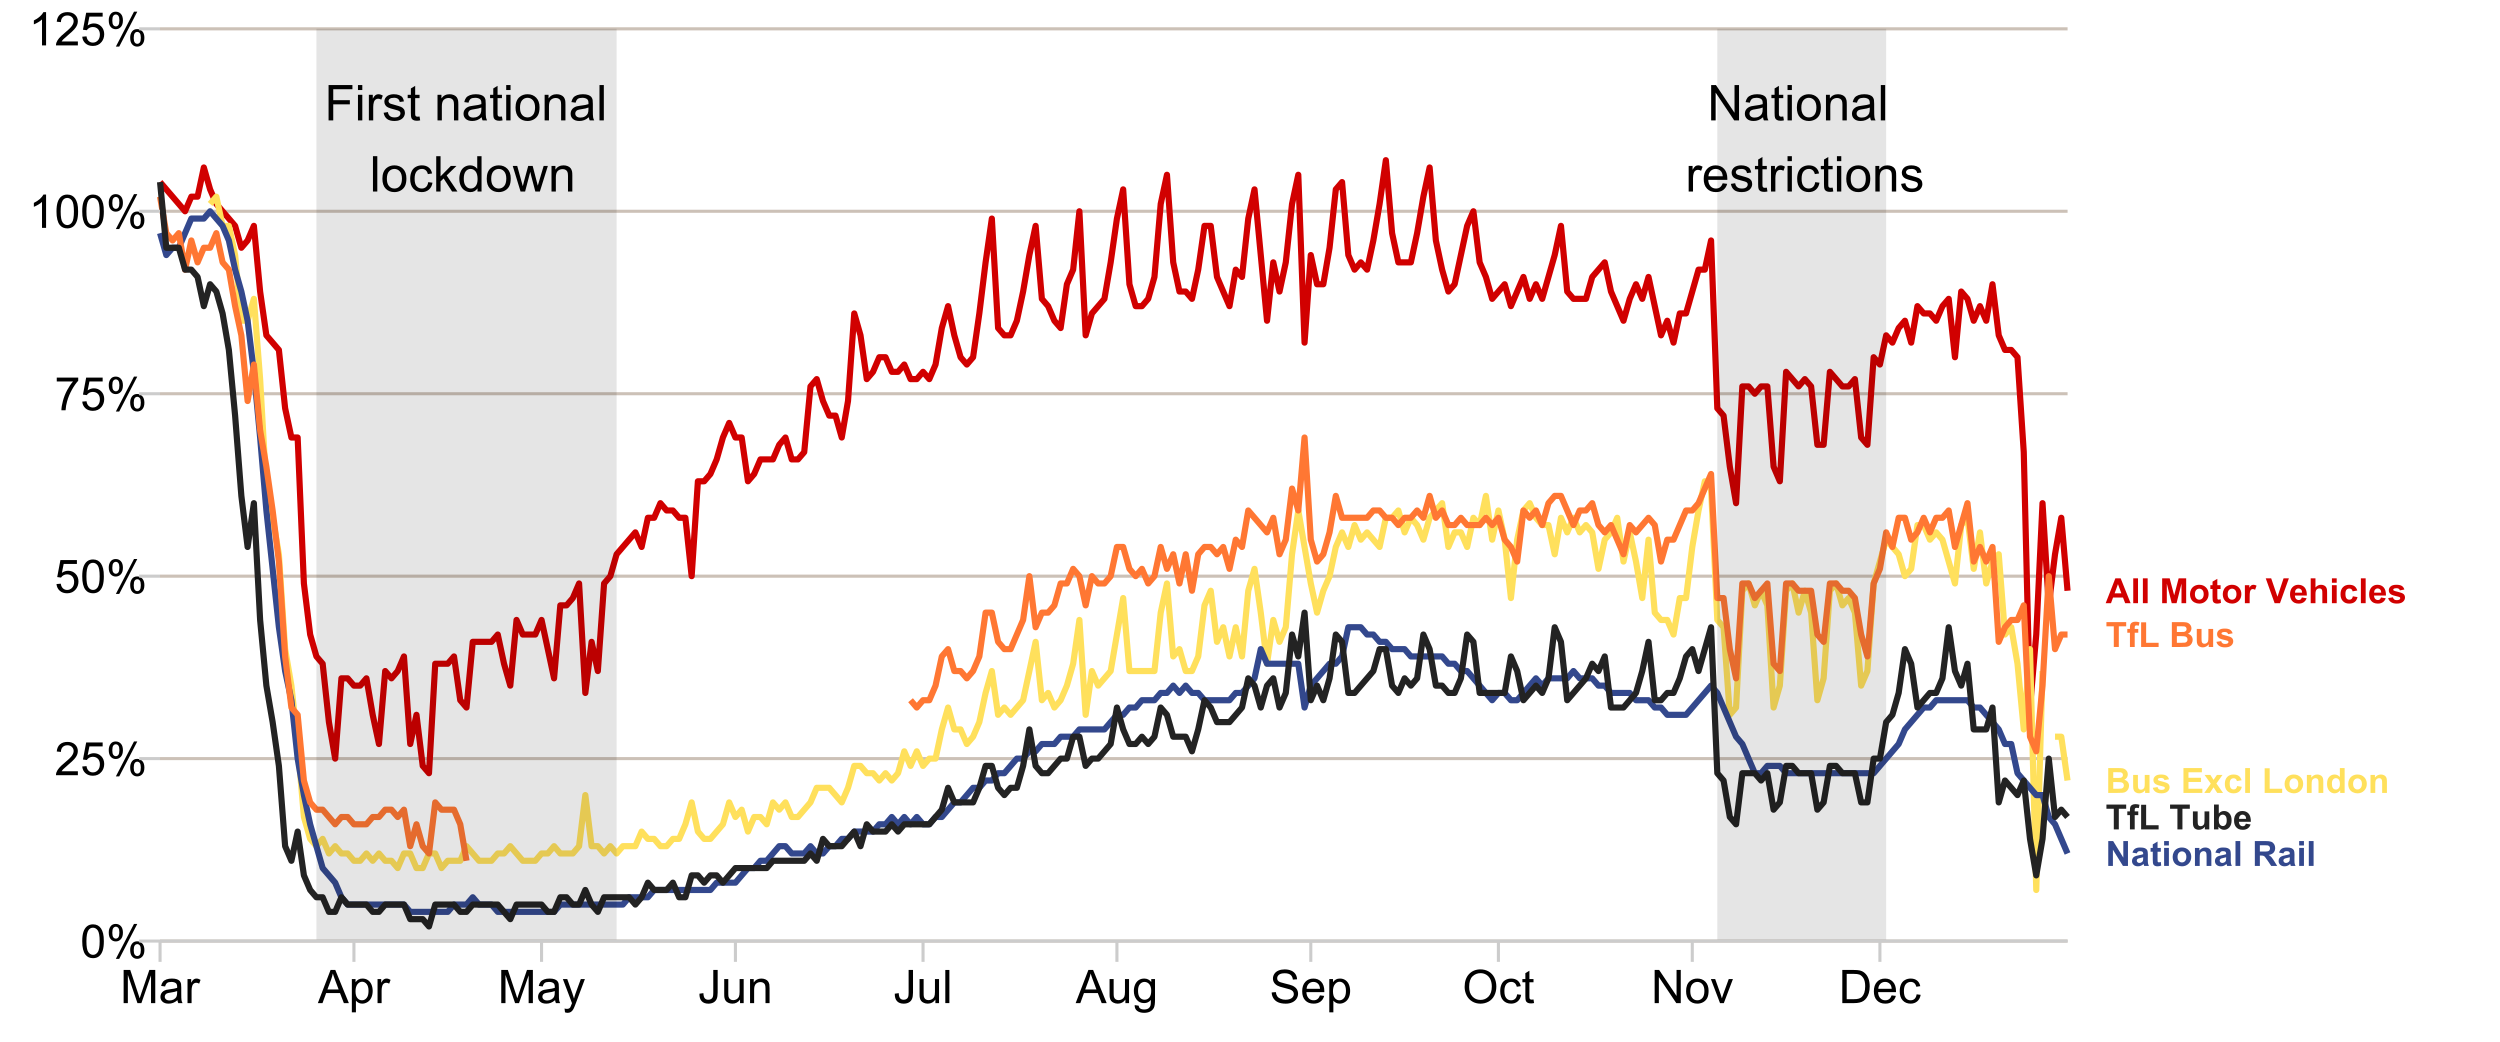 <?xml version="1.0" encoding="UTF-8"?>
<svg xmlns="http://www.w3.org/2000/svg" xmlns:xlink="http://www.w3.org/1999/xlink" width="864pt" height="360pt" viewBox="0 0 864 360" version="1.1">
<defs>
<g>
<symbol overflow="visible" id="glyph0-0">
<path style="stroke:none;" d="M 1.5 0 L 1.5 -7.5 L 7.5 -7.5 L 7.5 0 Z M 1.688 -0.188 L 7.312 -0.188 L 7.312 -7.312 L 1.688 -7.312 Z M 1.688 -0.188 "/>
</symbol>
<symbol overflow="visible" id="glyph0-1">
<path style="stroke:none;" d="M 0.891 0 L 0.891 -8.59 L 2.578 -8.59 L 6.094 -2.852 L 6.094 -8.59 L 7.703 -8.59 L 7.703 0 L 5.965 0 L 2.5 -5.602 L 2.5 0 Z M 0.891 0 "/>
</symbol>
<symbol overflow="visible" id="glyph0-2">
<path style="stroke:none;" d="M 2.094 -4.324 L 0.598 -4.594 C 0.766 -5.195 1.055 -5.641 1.465 -5.93 C 1.871 -6.219 2.48 -6.363 3.293 -6.363 C 4.027 -6.363 4.574 -6.273 4.934 -6.102 C 5.293 -5.926 5.543 -5.707 5.691 -5.441 C 5.836 -5.172 5.91 -4.68 5.914 -3.969 L 5.895 -2.047 C 5.895 -1.496 5.918 -1.094 5.973 -0.836 C 6.023 -0.574 6.125 -0.297 6.27 0 L 4.641 0 C 4.598 -0.109 4.543 -0.27 4.484 -0.484 C 4.453 -0.582 4.434 -0.648 4.422 -0.68 C 4.137 -0.406 3.836 -0.199 3.52 -0.062 C 3.195 0.074 2.855 0.141 2.496 0.141 C 1.855 0.141 1.348 -0.031 0.98 -0.379 C 0.609 -0.727 0.426 -1.168 0.43 -1.699 C 0.426 -2.051 0.512 -2.363 0.68 -2.641 C 0.844 -2.914 1.078 -3.125 1.383 -3.273 C 1.688 -3.418 2.125 -3.547 2.695 -3.656 C 3.465 -3.801 3.996 -3.934 4.297 -4.062 L 4.297 -4.227 C 4.293 -4.539 4.215 -4.766 4.062 -4.898 C 3.902 -5.031 3.609 -5.098 3.176 -5.102 C 2.879 -5.098 2.648 -5.039 2.488 -4.93 C 2.32 -4.812 2.188 -4.613 2.094 -4.324 Z M 4.297 -2.988 C 4.078 -2.918 3.746 -2.832 3.293 -2.734 C 2.836 -2.637 2.535 -2.543 2.398 -2.449 C 2.18 -2.293 2.074 -2.098 2.074 -1.867 C 2.074 -1.637 2.16 -1.438 2.332 -1.27 C 2.504 -1.102 2.723 -1.02 2.988 -1.02 C 3.285 -1.02 3.566 -1.117 3.836 -1.312 C 4.035 -1.461 4.168 -1.641 4.23 -1.859 C 4.273 -1.996 4.293 -2.266 4.297 -2.66 Z M 4.297 -2.988 "/>
</symbol>
<symbol overflow="visible" id="glyph0-3">
<path style="stroke:none;" d="M 3.715 -6.223 L 3.715 -4.91 L 2.59 -4.91 L 2.59 -2.402 C 2.59 -1.895 2.598 -1.598 2.621 -1.516 C 2.641 -1.43 2.691 -1.359 2.77 -1.309 C 2.844 -1.25 2.938 -1.223 3.047 -1.227 C 3.195 -1.223 3.414 -1.277 3.711 -1.383 L 3.852 -0.105 C 3.461 0.059 3.027 0.141 2.547 0.141 C 2.246 0.141 1.98 0.094 1.746 -0.008 C 1.508 -0.102 1.332 -0.23 1.223 -0.395 C 1.109 -0.551 1.031 -0.766 0.992 -1.039 C 0.953 -1.227 0.938 -1.613 0.938 -2.195 L 0.938 -4.91 L 0.18 -4.91 L 0.18 -6.223 L 0.938 -6.223 L 0.938 -7.461 L 2.59 -8.422 L 2.59 -6.223 Z M 3.715 -6.223 "/>
</symbol>
<symbol overflow="visible" id="glyph0-4">
<path style="stroke:none;" d="M 0.859 -7.066 L 0.859 -8.59 L 2.508 -8.59 L 2.508 -7.066 Z M 0.859 0 L 0.859 -6.223 L 2.508 -6.223 L 2.508 0 Z M 0.859 0 "/>
</symbol>
<symbol overflow="visible" id="glyph0-5">
<path style="stroke:none;" d="M 0.48 -3.199 C 0.48 -3.746 0.613 -4.273 0.883 -4.785 C 1.152 -5.297 1.535 -5.688 2.031 -5.957 C 2.523 -6.227 3.074 -6.363 3.688 -6.363 C 4.625 -6.363 5.398 -6.055 6 -5.445 C 6.602 -4.832 6.902 -4.062 6.902 -3.129 C 6.902 -2.188 6.598 -1.406 5.988 -0.789 C 5.379 -0.168 4.613 0.141 3.695 0.141 C 3.125 0.141 2.582 0.012 2.066 -0.246 C 1.547 -0.504 1.152 -0.879 0.883 -1.379 C 0.613 -1.871 0.48 -2.48 0.48 -3.199 Z M 2.168 -3.109 C 2.168 -2.492 2.312 -2.02 2.605 -1.695 C 2.898 -1.363 3.262 -1.199 3.691 -1.203 C 4.121 -1.199 4.48 -1.363 4.773 -1.695 C 5.062 -2.02 5.207 -2.496 5.211 -3.125 C 5.207 -3.73 5.062 -4.199 4.773 -4.531 C 4.48 -4.855 4.121 -5.02 3.691 -5.023 C 3.262 -5.02 2.898 -4.855 2.605 -4.531 C 2.312 -4.199 2.168 -3.727 2.168 -3.109 Z M 2.168 -3.109 "/>
</symbol>
<symbol overflow="visible" id="glyph0-6">
<path style="stroke:none;" d="M 6.523 0 L 4.875 0 L 4.875 -3.176 C 4.875 -3.848 4.84 -4.281 4.77 -4.477 C 4.699 -4.672 4.582 -4.824 4.426 -4.938 C 4.262 -5.043 4.074 -5.098 3.855 -5.102 C 3.57 -5.098 3.312 -5.02 3.09 -4.867 C 2.859 -4.707 2.703 -4.5 2.621 -4.246 C 2.535 -3.984 2.496 -3.508 2.496 -2.82 L 2.496 0 L 0.852 0 L 0.852 -6.223 L 2.379 -6.223 L 2.379 -5.309 C 2.922 -6.012 3.605 -6.363 4.43 -6.363 C 4.793 -6.363 5.125 -6.297 5.426 -6.164 C 5.723 -6.031 5.949 -5.863 6.105 -5.664 C 6.262 -5.457 6.367 -5.227 6.43 -4.973 C 6.488 -4.711 6.52 -4.344 6.523 -3.867 Z M 6.523 0 "/>
</symbol>
<symbol overflow="visible" id="glyph0-7">
<path style="stroke:none;" d="M 0.859 0 L 0.859 -8.59 L 2.508 -8.59 L 2.508 0 Z M 0.859 0 "/>
</symbol>
<symbol overflow="visible" id="glyph0-8">
<path style="stroke:none;" d=""/>
</symbol>
<symbol overflow="visible" id="glyph0-9">
<path style="stroke:none;" d="M 0.879 0 L 0.879 -8.59 L 4.531 -8.59 C 5.445 -8.59 6.113 -8.512 6.531 -8.355 C 6.945 -8.199 7.277 -7.926 7.531 -7.535 C 7.777 -7.141 7.902 -6.688 7.906 -6.18 C 7.902 -5.535 7.715 -5.004 7.336 -4.582 C 6.953 -4.16 6.387 -3.895 5.637 -3.789 C 6.012 -3.566 6.32 -3.328 6.562 -3.07 C 6.805 -2.809 7.133 -2.344 7.555 -1.676 L 8.602 0 L 6.527 0 L 5.273 -1.867 C 4.828 -2.535 4.523 -2.957 4.359 -3.129 C 4.195 -3.301 4.02 -3.418 3.836 -3.488 C 3.652 -3.551 3.363 -3.586 2.965 -3.586 L 2.613 -3.586 L 2.613 0 Z M 2.613 -4.957 L 3.898 -4.957 C 4.727 -4.957 5.246 -4.992 5.453 -5.062 C 5.66 -5.133 5.824 -5.254 5.941 -5.426 C 6.059 -5.598 6.117 -5.812 6.117 -6.07 C 6.117 -6.359 6.039 -6.59 5.887 -6.77 C 5.73 -6.945 5.512 -7.059 5.234 -7.109 C 5.09 -7.125 4.668 -7.137 3.969 -7.137 L 2.613 -7.137 Z M 2.613 -4.957 "/>
</symbol>
<symbol overflow="visible" id="glyph0-10">
<path style="stroke:none;" d="M 2.805 0 L 2.805 -7.137 L 0.258 -7.137 L 0.258 -8.59 L 7.086 -8.59 L 7.086 -7.137 L 4.539 -7.137 L 4.539 0 Z M 2.805 0 "/>
</symbol>
<symbol overflow="visible" id="glyph0-11">
<path style="stroke:none;" d="M 0.141 -6.223 L 1.055 -6.223 L 1.055 -6.691 C 1.055 -7.215 1.109 -7.605 1.223 -7.863 C 1.332 -8.121 1.535 -8.328 1.836 -8.492 C 2.133 -8.648 2.512 -8.73 2.969 -8.734 C 3.434 -8.73 3.895 -8.66 4.348 -8.523 L 4.125 -7.375 C 3.863 -7.434 3.609 -7.465 3.367 -7.469 C 3.129 -7.465 2.957 -7.41 2.855 -7.301 C 2.75 -7.191 2.699 -6.977 2.703 -6.664 L 2.703 -6.223 L 3.93 -6.223 L 3.93 -4.93 L 2.703 -4.93 L 2.703 0 L 1.055 0 L 1.055 -4.93 L 0.141 -4.93 Z M 0.141 -6.223 "/>
</symbol>
<symbol overflow="visible" id="glyph0-12">
<path style="stroke:none;" d="M 0.922 0 L 0.922 -8.52 L 2.656 -8.52 L 2.656 -1.445 L 6.969 -1.445 L 6.969 0 Z M 0.922 0 "/>
</symbol>
<symbol overflow="visible" id="glyph0-13">
<path style="stroke:none;" d="M 4.957 0 L 4.957 -0.93 C 4.73 -0.598 4.43 -0.336 4.062 -0.145 C 3.688 0.047 3.301 0.141 2.895 0.141 C 2.473 0.141 2.098 0.051 1.77 -0.133 C 1.438 -0.316 1.195 -0.574 1.051 -0.906 C 0.898 -1.238 0.824 -1.699 0.828 -2.285 L 0.828 -6.223 L 2.473 -6.223 L 2.473 -3.363 C 2.473 -2.488 2.5 -1.949 2.562 -1.754 C 2.621 -1.555 2.734 -1.398 2.895 -1.285 C 3.051 -1.168 3.254 -1.113 3.504 -1.113 C 3.785 -1.113 4.035 -1.188 4.258 -1.344 C 4.48 -1.496 4.633 -1.688 4.715 -1.918 C 4.797 -2.145 4.84 -2.707 4.84 -3.598 L 4.84 -6.223 L 6.484 -6.223 L 6.484 0 Z M 4.957 0 "/>
</symbol>
<symbol overflow="visible" id="glyph0-14">
<path style="stroke:none;" d="M 0.789 0 L 0.789 -8.59 L 2.438 -8.59 L 2.438 -5.496 C 2.945 -6.074 3.547 -6.363 4.242 -6.363 C 5 -6.363 5.625 -6.086 6.121 -5.539 C 6.617 -4.988 6.867 -4.203 6.867 -3.176 C 6.867 -2.113 6.613 -1.293 6.109 -0.719 C 5.602 -0.145 4.988 0.141 4.266 0.141 C 3.91 0.141 3.559 0.055 3.215 -0.125 C 2.867 -0.297 2.57 -0.562 2.32 -0.914 L 2.32 0 Z M 2.426 -3.246 C 2.426 -2.602 2.527 -2.125 2.73 -1.816 C 3.012 -1.379 3.391 -1.16 3.867 -1.16 C 4.23 -1.16 4.539 -1.312 4.797 -1.625 C 5.051 -1.934 5.18 -2.426 5.18 -3.094 C 5.18 -3.805 5.051 -4.316 4.793 -4.629 C 4.535 -4.941 4.203 -5.098 3.805 -5.102 C 3.406 -5.098 3.078 -4.945 2.816 -4.641 C 2.555 -4.336 2.426 -3.871 2.426 -3.246 Z M 2.426 -3.246 "/>
</symbol>
<symbol overflow="visible" id="glyph0-15">
<path style="stroke:none;" d="M 4.465 -1.98 L 6.105 -1.703 C 5.895 -1.102 5.559 -0.645 5.105 -0.332 C 4.645 -0.016 4.078 0.141 3.398 0.141 C 2.312 0.141 1.512 -0.211 0.996 -0.922 C 0.586 -1.484 0.379 -2.199 0.383 -3.062 C 0.379 -4.09 0.648 -4.898 1.191 -5.484 C 1.727 -6.07 2.41 -6.363 3.234 -6.363 C 4.16 -6.363 4.891 -6.055 5.426 -5.445 C 5.957 -4.832 6.211 -3.898 6.195 -2.637 L 2.07 -2.637 C 2.078 -2.148 2.211 -1.766 2.465 -1.496 C 2.719 -1.223 3.035 -1.09 3.414 -1.09 C 3.672 -1.09 3.891 -1.16 4.066 -1.301 C 4.238 -1.441 4.371 -1.668 4.465 -1.98 Z M 4.559 -3.645 C 4.543 -4.121 4.418 -4.48 4.188 -4.73 C 3.949 -4.973 3.664 -5.098 3.336 -5.102 C 2.973 -5.098 2.676 -4.969 2.445 -4.711 C 2.207 -4.449 2.094 -4.094 2.098 -3.645 Z M 4.559 -3.645 "/>
</symbol>
<symbol overflow="visible" id="glyph0-16">
<path style="stroke:none;" d="M 0.879 -8.59 L 4.312 -8.59 C 4.992 -8.59 5.496 -8.559 5.832 -8.504 C 6.164 -8.445 6.465 -8.328 6.73 -8.152 C 6.992 -7.969 7.211 -7.73 7.387 -7.434 C 7.562 -7.133 7.652 -6.797 7.652 -6.43 C 7.652 -6.023 7.543 -5.656 7.324 -5.32 C 7.105 -4.984 6.812 -4.73 6.445 -4.562 C 6.969 -4.41 7.371 -4.152 7.652 -3.785 C 7.934 -3.418 8.074 -2.984 8.074 -2.492 C 8.074 -2.098 7.98 -1.719 7.801 -1.352 C 7.617 -0.98 7.371 -0.684 7.059 -0.465 C 6.742 -0.238 6.355 -0.105 5.895 -0.059 C 5.605 -0.027 4.906 -0.008 3.805 0 L 0.879 0 Z M 2.613 -7.16 L 2.613 -5.172 L 3.75 -5.172 C 4.426 -5.168 4.844 -5.18 5.008 -5.203 C 5.301 -5.238 5.535 -5.34 5.707 -5.512 C 5.879 -5.68 5.965 -5.902 5.965 -6.18 C 5.965 -6.441 5.891 -6.656 5.742 -6.828 C 5.594 -6.992 5.375 -7.094 5.094 -7.133 C 4.918 -7.148 4.426 -7.16 3.609 -7.16 Z M 2.613 -3.742 L 2.613 -1.445 L 4.219 -1.445 C 4.844 -1.441 5.238 -1.461 5.406 -1.5 C 5.664 -1.547 5.875 -1.66 6.039 -1.844 C 6.199 -2.023 6.281 -2.266 6.281 -2.57 C 6.281 -2.828 6.219 -3.047 6.094 -3.23 C 5.969 -3.406 5.785 -3.539 5.551 -3.621 C 5.309 -3.699 4.797 -3.738 4.016 -3.742 Z M 2.613 -3.742 "/>
</symbol>
<symbol overflow="visible" id="glyph0-17">
<path style="stroke:none;" d="M 0.281 -1.773 L 1.934 -2.027 C 2.004 -1.707 2.145 -1.461 2.359 -1.297 C 2.574 -1.125 2.875 -1.043 3.266 -1.047 C 3.688 -1.043 4.008 -1.121 4.227 -1.281 C 4.367 -1.387 4.441 -1.535 4.441 -1.723 C 4.441 -1.848 4.402 -1.949 4.324 -2.031 C 4.242 -2.105 4.059 -2.18 3.773 -2.25 C 2.445 -2.539 1.602 -2.805 1.25 -3.055 C 0.75 -3.383 0.504 -3.852 0.508 -4.453 C 0.504 -4.992 0.719 -5.445 1.148 -5.812 C 1.574 -6.18 2.234 -6.363 3.129 -6.363 C 3.98 -6.363 4.613 -6.223 5.027 -5.945 C 5.441 -5.668 5.727 -5.258 5.883 -4.719 L 4.328 -4.43 C 4.262 -4.672 4.137 -4.855 3.949 -4.984 C 3.762 -5.113 3.496 -5.18 3.156 -5.18 C 2.723 -5.18 2.414 -5.117 2.227 -5 C 2.102 -4.906 2.039 -4.797 2.039 -4.664 C 2.039 -4.547 2.094 -4.445 2.203 -4.367 C 2.352 -4.254 2.863 -4.102 3.738 -3.902 C 4.613 -3.699 5.227 -3.453 5.578 -3.172 C 5.922 -2.875 6.094 -2.469 6.094 -1.945 C 6.094 -1.375 5.855 -0.883 5.379 -0.473 C 4.902 -0.062 4.195 0.141 3.266 0.141 C 2.414 0.141 1.742 -0.031 1.25 -0.375 C 0.75 -0.719 0.43 -1.184 0.281 -1.773 Z M 0.281 -1.773 "/>
</symbol>
<symbol overflow="visible" id="glyph0-18">
<path style="stroke:none;" d="M 0.875 0 L 0.875 -8.59 L 7.242 -8.59 L 7.242 -7.137 L 2.609 -7.137 L 2.609 -5.234 L 6.922 -5.234 L 6.922 -3.785 L 2.609 -3.785 L 2.609 -1.445 L 7.406 -1.445 L 7.406 0 Z M 0.875 0 "/>
</symbol>
<symbol overflow="visible" id="glyph0-19">
<path style="stroke:none;" d="M 0.07 0 L 2.312 -3.203 L 0.164 -6.223 L 2.172 -6.223 L 3.273 -4.512 L 4.438 -6.223 L 6.367 -6.223 L 4.258 -3.273 L 6.562 0 L 4.539 0 L 3.273 -1.93 L 2 0 Z M 0.07 0 "/>
</symbol>
<symbol overflow="visible" id="glyph0-20">
<path style="stroke:none;" d="M 6.289 -4.383 L 4.664 -4.09 C 4.609 -4.414 4.484 -4.656 4.289 -4.824 C 4.094 -4.984 3.844 -5.066 3.539 -5.07 C 3.125 -5.066 2.797 -4.926 2.555 -4.645 C 2.312 -4.359 2.191 -3.887 2.191 -3.223 C 2.191 -2.484 2.312 -1.961 2.562 -1.66 C 2.809 -1.352 3.145 -1.199 3.562 -1.203 C 3.875 -1.199 4.129 -1.289 4.328 -1.469 C 4.527 -1.645 4.668 -1.949 4.75 -2.383 L 6.367 -2.109 C 6.199 -1.367 5.879 -0.805 5.402 -0.426 C 4.926 -0.047 4.285 0.141 3.484 0.141 C 2.574 0.141 1.848 -0.145 1.309 -0.719 C 0.766 -1.293 0.496 -2.09 0.5 -3.105 C 0.496 -4.133 0.77 -4.93 1.312 -5.504 C 1.852 -6.074 2.586 -6.363 3.516 -6.363 C 4.273 -6.363 4.875 -6.199 5.32 -5.871 C 5.766 -5.543 6.086 -5.047 6.289 -4.383 Z M 6.289 -4.383 "/>
</symbol>
<symbol overflow="visible" id="glyph0-21">
<path style="stroke:none;" d="M 6.57 0 L 5.039 0 L 5.039 -0.914 C 4.781 -0.559 4.48 -0.293 4.137 -0.121 C 3.793 0.055 3.445 0.141 3.094 0.141 C 2.379 0.141 1.766 -0.145 1.258 -0.723 C 0.746 -1.293 0.492 -2.098 0.492 -3.133 C 0.492 -4.188 0.738 -4.988 1.234 -5.539 C 1.73 -6.086 2.359 -6.363 3.117 -6.363 C 3.812 -6.363 4.414 -6.074 4.922 -5.496 L 4.922 -8.59 L 6.57 -8.59 Z M 2.172 -3.246 C 2.168 -2.582 2.262 -2.102 2.449 -1.805 C 2.715 -1.375 3.086 -1.16 3.562 -1.16 C 3.941 -1.16 4.262 -1.32 4.531 -1.641 C 4.793 -1.961 4.926 -2.441 4.93 -3.086 C 4.926 -3.801 4.797 -4.316 4.543 -4.629 C 4.281 -4.941 3.953 -5.098 3.551 -5.102 C 3.16 -5.098 2.832 -4.941 2.566 -4.637 C 2.301 -4.324 2.168 -3.863 2.172 -3.246 Z M 2.172 -3.246 "/>
</symbol>
<symbol overflow="visible" id="glyph0-22">
<path style="stroke:none;" d="M 8.617 0 L 6.734 0 L 5.984 -1.953 L 2.547 -1.953 L 1.84 0 L 0 0 L 3.344 -8.59 L 5.18 -8.59 Z M 5.426 -3.398 L 4.242 -6.586 L 3.082 -3.398 Z M 5.426 -3.398 "/>
</symbol>
<symbol overflow="visible" id="glyph0-23">
<path style="stroke:none;" d="M 0.852 0 L 0.852 -8.59 L 3.445 -8.59 L 5.004 -2.73 L 6.547 -8.59 L 9.148 -8.59 L 9.148 0 L 7.535 0 L 7.535 -6.762 L 5.828 0 L 4.16 0 L 2.461 -6.762 L 2.461 0 Z M 0.852 0 "/>
</symbol>
<symbol overflow="visible" id="glyph0-24">
<path style="stroke:none;" d="M 2.438 0 L 0.789 0 L 0.789 -6.223 L 2.32 -6.223 L 2.32 -5.336 C 2.578 -5.754 2.812 -6.031 3.023 -6.164 C 3.234 -6.297 3.473 -6.363 3.738 -6.363 C 4.113 -6.363 4.473 -6.258 4.82 -6.055 L 4.312 -4.617 C 4.035 -4.797 3.777 -4.887 3.539 -4.887 C 3.309 -4.887 3.113 -4.82 2.953 -4.695 C 2.789 -4.566 2.66 -4.34 2.574 -4.008 C 2.48 -3.672 2.438 -2.977 2.438 -1.922 Z M 2.438 0 "/>
</symbol>
<symbol overflow="visible" id="glyph0-25">
<path style="stroke:none;" d="M 3.062 0 L -0.008 -8.59 L 1.875 -8.59 L 4.047 -2.234 L 6.152 -8.59 L 7.992 -8.59 L 4.914 0 Z M 3.062 0 "/>
</symbol>
<symbol overflow="visible" id="glyph0-26">
<path style="stroke:none;" d="M 2.5 -8.59 L 2.5 -5.43 C 3.027 -6.051 3.664 -6.363 4.406 -6.363 C 4.785 -6.363 5.125 -6.293 5.434 -6.152 C 5.734 -6.012 5.965 -5.832 6.121 -5.613 C 6.273 -5.395 6.379 -5.152 6.438 -4.887 C 6.492 -4.621 6.52 -4.207 6.523 -3.648 L 6.523 0 L 4.875 0 L 4.875 -3.289 C 4.875 -3.938 4.844 -4.352 4.781 -4.527 C 4.719 -4.703 4.605 -4.844 4.449 -4.945 C 4.285 -5.047 4.09 -5.098 3.855 -5.102 C 3.582 -5.098 3.336 -5.031 3.121 -4.902 C 2.906 -4.766 2.75 -4.566 2.648 -4.301 C 2.547 -4.035 2.496 -3.641 2.5 -3.117 L 2.5 0 L 0.855 0 L 0.855 -8.59 Z M 2.5 -8.59 "/>
</symbol>
<symbol overflow="visible" id="glyph1-0">
<path style="stroke:none;" d="M 2.133 0 L 2.133 -10.668 L 10.668 -10.668 L 10.668 0 Z M 2.402 -0.266 L 10.402 -0.266 L 10.402 -10.402 L 2.402 -10.402 Z M 2.402 -0.266 "/>
</symbol>
<symbol overflow="visible" id="glyph1-1">
<path style="stroke:none;" d="M 1.402 0 L 1.402 -12.219 L 9.645 -12.219 L 9.645 -10.777 L 3.016 -10.777 L 3.016 -6.992 L 8.754 -6.992 L 8.754 -5.551 L 3.016 -5.551 L 3.016 0 Z M 1.402 0 "/>
</symbol>
<symbol overflow="visible" id="glyph1-2">
<path style="stroke:none;" d="M 1.133 -10.496 L 1.133 -12.219 L 2.633 -12.219 L 2.633 -10.496 Z M 1.133 0 L 1.133 -8.852 L 2.633 -8.852 L 2.633 0 Z M 1.133 0 "/>
</symbol>
<symbol overflow="visible" id="glyph1-3">
<path style="stroke:none;" d="M 1.109 0 L 1.109 -8.852 L 2.461 -8.852 L 2.461 -7.512 C 2.805 -8.137 3.121 -8.547 3.414 -8.75 C 3.703 -8.945 4.023 -9.047 4.375 -9.051 C 4.879 -9.047 5.395 -8.887 5.918 -8.57 L 5.402 -7.176 C 5.035 -7.391 4.668 -7.5 4.301 -7.504 C 3.973 -7.5 3.676 -7.402 3.418 -7.207 C 3.152 -7.008 2.969 -6.734 2.859 -6.387 C 2.691 -5.852 2.605 -5.266 2.609 -4.633 L 2.609 0 Z M 1.109 0 "/>
</symbol>
<symbol overflow="visible" id="glyph1-4">
<path style="stroke:none;" d="M 0.523 -2.641 L 2.008 -2.875 C 2.09 -2.277 2.32 -1.82 2.703 -1.508 C 3.082 -1.188 3.617 -1.031 4.301 -1.035 C 4.988 -1.031 5.5 -1.172 5.836 -1.453 C 6.168 -1.734 6.332 -2.062 6.336 -2.441 C 6.332 -2.777 6.188 -3.043 5.895 -3.242 C 5.688 -3.371 5.176 -3.543 4.359 -3.75 C 3.258 -4.027 2.492 -4.266 2.07 -4.473 C 1.641 -4.672 1.32 -4.953 1.102 -5.312 C 0.883 -5.668 0.773 -6.062 0.773 -6.5 C 0.773 -6.891 0.863 -7.258 1.043 -7.598 C 1.223 -7.93 1.469 -8.211 1.785 -8.438 C 2.016 -8.609 2.332 -8.754 2.738 -8.871 C 3.137 -8.988 3.57 -9.047 4.035 -9.051 C 4.727 -9.047 5.336 -8.945 5.863 -8.75 C 6.387 -8.547 6.773 -8.277 7.027 -7.938 C 7.273 -7.594 7.445 -7.137 7.543 -6.57 L 6.078 -6.367 C 6.008 -6.82 5.816 -7.176 5.496 -7.434 C 5.176 -7.688 4.723 -7.816 4.145 -7.82 C 3.449 -7.816 2.957 -7.703 2.668 -7.477 C 2.371 -7.25 2.227 -6.98 2.227 -6.676 C 2.227 -6.48 2.285 -6.309 2.41 -6.152 C 2.527 -5.988 2.719 -5.852 2.984 -5.75 C 3.133 -5.691 3.574 -5.566 4.309 -5.367 C 5.367 -5.082 6.109 -4.848 6.531 -4.672 C 6.949 -4.488 7.277 -4.227 7.52 -3.883 C 7.754 -3.535 7.875 -3.109 7.879 -2.602 C 7.875 -2.102 7.73 -1.629 7.441 -1.188 C 7.148 -0.742 6.727 -0.398 6.176 -0.16 C 5.625 0.082 5 0.199 4.309 0.199 C 3.156 0.199 2.281 -0.039 1.68 -0.516 C 1.074 -0.992 0.688 -1.699 0.523 -2.641 Z M 0.523 -2.641 "/>
</symbol>
<symbol overflow="visible" id="glyph1-5">
<path style="stroke:none;" d="M 4.402 -1.344 L 4.617 -0.016 C 4.195 0.074 3.816 0.117 3.484 0.117 C 2.938 0.117 2.516 0.031 2.215 -0.141 C 1.914 -0.312 1.703 -0.539 1.582 -0.82 C 1.461 -1.102 1.398 -1.691 1.402 -2.594 L 1.402 -7.688 L 0.301 -7.688 L 0.301 -8.852 L 1.402 -8.852 L 1.402 -11.043 L 2.891 -11.945 L 2.891 -8.852 L 4.402 -8.852 L 4.402 -7.688 L 2.891 -7.688 L 2.891 -2.508 C 2.887 -2.078 2.914 -1.801 2.969 -1.684 C 3.02 -1.559 3.105 -1.461 3.23 -1.391 C 3.348 -1.316 3.52 -1.281 3.742 -1.285 C 3.906 -1.281 4.125 -1.301 4.402 -1.344 Z M 4.402 -1.344 "/>
</symbol>
<symbol overflow="visible" id="glyph1-6">
<path style="stroke:none;" d=""/>
</symbol>
<symbol overflow="visible" id="glyph1-7">
<path style="stroke:none;" d="M 1.125 0 L 1.125 -8.852 L 2.477 -8.852 L 2.477 -7.594 C 3.121 -8.562 4.059 -9.047 5.293 -9.051 C 5.824 -9.047 6.316 -8.949 6.762 -8.762 C 7.207 -8.566 7.539 -8.316 7.766 -8.008 C 7.984 -7.695 8.141 -7.328 8.234 -6.902 C 8.289 -6.621 8.32 -6.133 8.32 -5.441 L 8.32 0 L 6.82 0 L 6.82 -5.387 C 6.82 -5.992 6.762 -6.449 6.645 -6.754 C 6.527 -7.055 6.32 -7.297 6.023 -7.48 C 5.727 -7.66 5.375 -7.75 4.977 -7.754 C 4.336 -7.75 3.785 -7.547 3.32 -7.145 C 2.855 -6.734 2.625 -5.965 2.625 -4.836 L 2.625 0 Z M 1.125 0 "/>
</symbol>
<symbol overflow="visible" id="glyph1-8">
<path style="stroke:none;" d="M 6.902 -1.094 C 6.348 -0.617 5.812 -0.281 5.297 -0.09 C 4.781 0.105 4.23 0.199 3.645 0.199 C 2.668 0.199 1.918 -0.035 1.398 -0.512 C 0.875 -0.984 0.613 -1.594 0.617 -2.336 C 0.613 -2.766 0.711 -3.16 0.91 -3.52 C 1.105 -3.875 1.367 -4.164 1.688 -4.383 C 2.008 -4.602 2.367 -4.766 2.766 -4.875 C 3.062 -4.953 3.508 -5.027 4.102 -5.102 C 5.312 -5.242 6.203 -5.414 6.777 -5.617 C 6.781 -5.82 6.785 -5.953 6.785 -6.012 C 6.785 -6.621 6.641 -7.051 6.359 -7.301 C 5.973 -7.641 5.406 -7.809 4.652 -7.812 C 3.945 -7.809 3.422 -7.688 3.09 -7.441 C 2.75 -7.191 2.504 -6.75 2.344 -6.125 L 0.875 -6.328 C 1.004 -6.953 1.223 -7.457 1.531 -7.848 C 1.836 -8.23 2.281 -8.527 2.859 -8.738 C 3.438 -8.941 4.105 -9.047 4.867 -9.051 C 5.621 -9.047 6.234 -8.957 6.707 -8.785 C 7.18 -8.605 7.527 -8.383 7.75 -8.113 C 7.973 -7.844 8.129 -7.504 8.219 -7.094 C 8.266 -6.836 8.289 -6.375 8.293 -5.711 L 8.293 -3.711 C 8.289 -2.312 8.32 -1.43 8.387 -1.062 C 8.449 -0.688 8.578 -0.336 8.77 0 L 7.203 0 C 7.043 -0.312 6.945 -0.676 6.902 -1.094 Z M 6.777 -4.441 C 6.23 -4.219 5.414 -4.027 4.328 -3.875 C 3.707 -3.781 3.27 -3.684 3.016 -3.574 C 2.758 -3.465 2.562 -3.301 2.426 -3.086 C 2.285 -2.871 2.215 -2.633 2.219 -2.375 C 2.215 -1.973 2.367 -1.641 2.672 -1.375 C 2.973 -1.105 3.414 -0.973 4 -0.977 C 4.574 -0.973 5.09 -1.098 5.543 -1.355 C 5.992 -1.605 6.32 -1.953 6.535 -2.391 C 6.691 -2.73 6.773 -3.23 6.777 -3.895 Z M 6.777 -4.441 "/>
</symbol>
<symbol overflow="visible" id="glyph1-9">
<path style="stroke:none;" d="M 0.566 -4.426 C 0.562 -6.062 1.02 -7.277 1.934 -8.07 C 2.691 -8.719 3.617 -9.047 4.719 -9.051 C 5.93 -9.047 6.926 -8.648 7.699 -7.855 C 8.473 -7.055 8.859 -5.953 8.859 -4.551 C 8.859 -3.41 8.688 -2.516 8.348 -1.863 C 8.004 -1.207 7.508 -0.699 6.855 -0.34 C 6.199 0.02 5.484 0.199 4.719 0.199 C 3.477 0.199 2.477 -0.195 1.711 -0.992 C 0.945 -1.781 0.562 -2.926 0.566 -4.426 Z M 2.109 -4.426 C 2.109 -3.289 2.355 -2.441 2.852 -1.879 C 3.344 -1.312 3.965 -1.031 4.719 -1.035 C 5.461 -1.031 6.082 -1.312 6.578 -1.883 C 7.07 -2.445 7.316 -3.312 7.32 -4.477 C 7.316 -5.57 7.07 -6.398 6.574 -6.965 C 6.074 -7.527 5.453 -7.809 4.719 -7.812 C 3.965 -7.809 3.344 -7.527 2.852 -6.969 C 2.355 -6.402 2.109 -5.555 2.109 -4.426 Z M 2.109 -4.426 "/>
</symbol>
<symbol overflow="visible" id="glyph1-10">
<path style="stroke:none;" d="M 1.094 0 L 1.094 -12.219 L 2.594 -12.219 L 2.594 0 Z M 1.094 0 "/>
</symbol>
<symbol overflow="visible" id="glyph1-11">
<path style="stroke:none;" d="M 6.902 -3.242 L 8.379 -3.051 C 8.215 -2.031 7.801 -1.234 7.141 -0.664 C 6.473 -0.086 5.656 0.199 4.691 0.199 C 3.477 0.199 2.504 -0.195 1.77 -0.988 C 1.035 -1.777 0.668 -2.914 0.668 -4.395 C 0.668 -5.348 0.824 -6.184 1.141 -6.902 C 1.457 -7.617 1.938 -8.152 2.586 -8.512 C 3.23 -8.867 3.938 -9.047 4.703 -9.051 C 5.66 -9.047 6.445 -8.805 7.059 -8.32 C 7.668 -7.836 8.059 -7.145 8.234 -6.25 L 6.777 -6.027 C 6.637 -6.617 6.391 -7.062 6.039 -7.367 C 5.684 -7.664 5.258 -7.816 4.758 -7.82 C 4 -7.816 3.383 -7.547 2.914 -7.008 C 2.438 -6.465 2.203 -5.605 2.207 -4.434 C 2.203 -3.242 2.43 -2.379 2.891 -1.844 C 3.344 -1.301 3.941 -1.031 4.676 -1.035 C 5.262 -1.031 5.75 -1.211 6.148 -1.574 C 6.539 -1.934 6.793 -2.488 6.902 -3.242 Z M 6.902 -3.242 "/>
</symbol>
<symbol overflow="visible" id="glyph1-12">
<path style="stroke:none;" d="M 1.133 0 L 1.133 -12.219 L 2.633 -12.219 L 2.633 -5.25 L 6.184 -8.852 L 8.129 -8.852 L 4.742 -5.566 L 8.469 0 L 6.617 0 L 3.691 -4.527 L 2.633 -3.508 L 2.633 0 Z M 1.133 0 "/>
</symbol>
<symbol overflow="visible" id="glyph1-13">
<path style="stroke:none;" d="M 6.867 0 L 6.867 -1.117 C 6.305 -0.238 5.48 0.199 4.395 0.199 C 3.688 0.199 3.035 0.008 2.445 -0.383 C 1.852 -0.77 1.395 -1.312 1.07 -2.012 C 0.742 -2.707 0.578 -3.512 0.582 -4.418 C 0.578 -5.301 0.727 -6.102 1.023 -6.82 C 1.316 -7.539 1.758 -8.09 2.352 -8.477 C 2.938 -8.855 3.598 -9.047 4.328 -9.051 C 4.855 -9.047 5.328 -8.934 5.75 -8.715 C 6.164 -8.488 6.504 -8.195 6.77 -7.836 L 6.77 -12.219 L 8.262 -12.219 L 8.262 0 Z M 2.125 -4.418 C 2.121 -3.285 2.359 -2.438 2.84 -1.875 C 3.316 -1.312 3.883 -1.031 4.535 -1.035 C 5.191 -1.031 5.746 -1.297 6.207 -1.836 C 6.66 -2.367 6.891 -3.188 6.895 -4.293 C 6.891 -5.5 6.656 -6.391 6.191 -6.961 C 5.723 -7.527 5.148 -7.809 4.469 -7.812 C 3.801 -7.809 3.242 -7.535 2.797 -6.992 C 2.344 -6.445 2.121 -5.59 2.125 -4.418 Z M 2.125 -4.418 "/>
</symbol>
<symbol overflow="visible" id="glyph1-14">
<path style="stroke:none;" d="M 2.758 0 L 0.051 -8.852 L 1.602 -8.852 L 3.008 -3.742 L 3.535 -1.844 C 3.551 -1.934 3.703 -2.543 3.992 -3.668 L 5.402 -8.852 L 6.945 -8.852 L 8.27 -3.719 L 8.711 -2.027 L 9.219 -3.734 L 10.738 -8.852 L 12.195 -8.852 L 9.43 0 L 7.867 0 L 6.461 -5.301 L 6.117 -6.809 L 4.328 0 Z M 2.758 0 "/>
</symbol>
<symbol overflow="visible" id="glyph1-15">
<path style="stroke:none;" d="M 1.301 0 L 1.301 -12.219 L 2.961 -12.219 L 9.379 -2.625 L 9.379 -12.219 L 10.93 -12.219 L 10.93 0 L 9.27 0 L 2.852 -9.602 L 2.852 0 Z M 1.301 0 "/>
</symbol>
<symbol overflow="visible" id="glyph1-16">
<path style="stroke:none;" d="M 7.184 -2.852 L 8.734 -2.66 C 8.488 -1.754 8.035 -1.051 7.375 -0.551 C 6.715 -0.051 5.871 0.199 4.844 0.199 C 3.547 0.199 2.52 -0.199 1.762 -0.996 C 1 -1.793 0.621 -2.91 0.625 -4.352 C 0.621 -5.84 1.004 -6.996 1.773 -7.816 C 2.539 -8.637 3.535 -9.047 4.758 -9.051 C 5.941 -9.047 6.906 -8.645 7.66 -7.844 C 8.406 -7.035 8.781 -5.902 8.785 -4.441 C 8.781 -4.352 8.781 -4.219 8.777 -4.043 L 2.176 -4.043 C 2.227 -3.07 2.504 -2.324 3 -1.809 C 3.492 -1.289 4.109 -1.031 4.852 -1.035 C 5.398 -1.031 5.867 -1.176 6.258 -1.469 C 6.648 -1.754 6.957 -2.215 7.184 -2.852 Z M 2.258 -5.277 L 7.203 -5.277 C 7.133 -6.02 6.945 -6.578 6.637 -6.953 C 6.156 -7.527 5.535 -7.816 4.777 -7.82 C 4.082 -7.816 3.504 -7.586 3.039 -7.125 C 2.566 -6.664 2.305 -6.047 2.258 -5.277 Z M 2.258 -5.277 "/>
</symbol>
<symbol overflow="visible" id="glyph2-0">
<path style="stroke:none;" d="M 2 0 L 2 -10 L 10 -10 L 10 0 Z M 2.25 -0.25 L 9.75 -0.25 L 9.75 -9.75 L 2.25 -9.75 Z M 2.25 -0.25 "/>
</symbol>
<symbol overflow="visible" id="glyph2-1">
<path style="stroke:none;" d="M 0.664 -5.648 C 0.66 -7 0.801 -8.09 1.082 -8.918 C 1.359 -9.742 1.773 -10.379 2.324 -10.828 C 2.871 -11.273 3.562 -11.496 4.398 -11.5 C 5.012 -11.496 5.551 -11.371 6.016 -11.129 C 6.477 -10.879 6.859 -10.523 7.164 -10.059 C 7.465 -9.59 7.703 -9.023 7.875 -8.355 C 8.047 -7.684 8.133 -6.781 8.133 -5.648 C 8.133 -4.305 7.992 -3.219 7.719 -2.395 C 7.438 -1.566 7.027 -0.93 6.48 -0.48 C 5.93 -0.031 5.234 0.191 4.398 0.195 C 3.293 0.191 2.426 -0.199 1.797 -0.992 C 1.039 -1.941 0.66 -3.496 0.664 -5.648 Z M 2.109 -5.648 C 2.109 -3.766 2.328 -2.512 2.77 -1.895 C 3.207 -1.27 3.75 -0.961 4.398 -0.961 C 5.043 -0.961 5.586 -1.273 6.027 -1.898 C 6.465 -2.523 6.684 -3.773 6.688 -5.648 C 6.684 -7.531 6.465 -8.781 6.027 -9.406 C 5.586 -10.023 5.039 -10.336 4.383 -10.336 C 3.734 -10.336 3.219 -10.062 2.836 -9.516 C 2.352 -8.816 2.109 -7.527 2.109 -5.648 Z M 2.109 -5.648 "/>
</symbol>
<symbol overflow="visible" id="glyph2-2">
<path style="stroke:none;" d="M 0.93 -8.703 C 0.926 -9.516 1.133 -10.211 1.547 -10.789 C 1.957 -11.359 2.551 -11.648 3.336 -11.648 C 4.051 -11.648 4.648 -11.391 5.121 -10.879 C 5.59 -10.363 5.824 -9.609 5.828 -8.617 C 5.824 -7.645 5.586 -6.898 5.113 -6.379 C 4.633 -5.852 4.047 -5.59 3.352 -5.594 C 2.656 -5.59 2.078 -5.848 1.621 -6.367 C 1.156 -6.879 0.926 -7.656 0.93 -8.703 Z M 3.375 -10.68 C 3.023 -10.676 2.73 -10.523 2.504 -10.227 C 2.27 -9.922 2.156 -9.367 2.156 -8.562 C 2.156 -7.824 2.273 -7.309 2.508 -7.012 C 2.742 -6.711 3.031 -6.562 3.375 -6.562 C 3.727 -6.562 4.02 -6.711 4.254 -7.016 C 4.484 -7.312 4.598 -7.867 4.602 -8.672 C 4.598 -9.41 4.48 -9.93 4.25 -10.23 C 4.012 -10.527 3.723 -10.676 3.375 -10.68 Z M 3.383 0.422 L 9.648 -11.648 L 10.789 -11.648 L 4.547 0.422 Z M 8.336 -2.688 C 8.332 -3.508 8.539 -4.203 8.953 -4.777 C 9.363 -5.344 9.961 -5.629 10.75 -5.633 C 11.465 -5.629 12.059 -5.375 12.535 -4.863 C 13.004 -4.348 13.242 -3.594 13.242 -2.602 C 13.242 -1.633 13.004 -0.887 12.527 -0.363 C 12.051 0.16 11.461 0.422 10.758 0.422 C 10.062 0.422 9.484 0.164 9.027 -0.355 C 8.562 -0.871 8.332 -1.648 8.336 -2.688 Z M 10.789 -4.664 C 10.43 -4.664 10.137 -4.512 9.91 -4.211 C 9.676 -3.906 9.562 -3.352 9.562 -2.547 C 9.562 -1.816 9.68 -1.301 9.914 -1 C 10.148 -0.695 10.438 -0.543 10.781 -0.547 C 11.141 -0.543 11.434 -0.695 11.668 -1 C 11.895 -1.301 12.012 -1.852 12.016 -2.656 C 12.012 -3.391 11.895 -3.91 11.664 -4.215 C 11.426 -4.512 11.133 -4.664 10.789 -4.664 Z M 10.789 -4.664 "/>
</symbol>
<symbol overflow="visible" id="glyph2-3">
<path style="stroke:none;" d="M 8.055 -1.352 L 8.055 0 L 0.484 0 C 0.473 -0.336 0.527 -0.66 0.648 -0.977 C 0.84 -1.488 1.148 -1.996 1.574 -2.5 C 1.996 -2.996 2.609 -3.574 3.414 -4.234 C 4.656 -5.254 5.496 -6.062 5.938 -6.66 C 6.371 -7.254 6.59 -7.816 6.594 -8.352 C 6.59 -8.906 6.391 -9.379 5.996 -9.762 C 5.594 -10.145 5.074 -10.336 4.438 -10.336 C 3.758 -10.336 3.219 -10.133 2.812 -9.727 C 2.406 -9.32 2.199 -8.758 2.195 -8.039 L 0.75 -8.188 C 0.848 -9.262 1.219 -10.086 1.867 -10.652 C 2.512 -11.215 3.379 -11.496 4.469 -11.5 C 5.566 -11.496 6.438 -11.191 7.078 -10.586 C 7.719 -9.973 8.039 -9.219 8.039 -8.32 C 8.039 -7.859 7.945 -7.406 7.758 -6.969 C 7.57 -6.523 7.258 -6.059 6.824 -5.57 C 6.387 -5.078 5.664 -4.406 4.656 -3.555 C 3.809 -2.844 3.266 -2.363 3.031 -2.113 C 2.789 -1.859 2.594 -1.605 2.438 -1.352 Z M 8.055 -1.352 "/>
</symbol>
<symbol overflow="visible" id="glyph2-4">
<path style="stroke:none;" d="M 0.664 -3 L 2.141 -3.125 C 2.246 -2.402 2.5 -1.863 2.902 -1.504 C 3.297 -1.141 3.777 -0.961 4.344 -0.961 C 5.016 -0.961 5.59 -1.215 6.062 -1.727 C 6.527 -2.234 6.762 -2.91 6.766 -3.758 C 6.762 -4.555 6.535 -5.188 6.09 -5.656 C 5.637 -6.117 5.047 -6.352 4.32 -6.352 C 3.863 -6.352 3.457 -6.246 3.094 -6.043 C 2.727 -5.832 2.438 -5.566 2.234 -5.242 L 0.914 -5.414 L 2.023 -11.297 L 7.719 -11.297 L 7.719 -9.953 L 3.148 -9.953 L 2.531 -6.875 C 3.219 -7.352 3.938 -7.594 4.695 -7.594 C 5.691 -7.594 6.535 -7.246 7.227 -6.555 C 7.91 -5.859 8.254 -4.969 8.258 -3.883 C 8.254 -2.844 7.953 -1.949 7.352 -1.195 C 6.613 -0.27 5.609 0.191 4.344 0.195 C 3.297 0.191 2.449 -0.098 1.793 -0.68 C 1.133 -1.262 0.754 -2.035 0.664 -3 Z M 0.664 -3 "/>
</symbol>
<symbol overflow="visible" id="glyph2-5">
<path style="stroke:none;" d="M 0.758 -9.953 L 0.758 -11.305 L 8.172 -11.305 L 8.172 -10.211 C 7.441 -9.434 6.719 -8.402 6.004 -7.117 C 5.285 -5.828 4.73 -4.504 4.344 -3.148 C 4.059 -2.188 3.879 -1.141 3.805 0 L 2.359 0 C 2.371 -0.898 2.547 -1.984 2.891 -3.266 C 3.227 -4.539 3.715 -5.77 4.348 -6.957 C 4.98 -8.137 5.652 -9.137 6.367 -9.953 Z M 0.758 -9.953 "/>
</symbol>
<symbol overflow="visible" id="glyph2-6">
<path style="stroke:none;" d="M 5.961 0 L 4.555 0 L 4.555 -8.961 C 4.211 -8.633 3.77 -8.312 3.223 -7.992 C 2.672 -7.668 2.176 -7.426 1.742 -7.266 L 1.742 -8.625 C 2.523 -8.992 3.211 -9.438 3.805 -9.969 C 4.391 -10.492 4.809 -11.004 5.055 -11.5 L 5.961 -11.5 Z M 5.961 0 "/>
</symbol>
<symbol overflow="visible" id="glyph2-7">
<path style="stroke:none;" d="M 1.188 0 L 1.188 -11.453 L 3.469 -11.453 L 6.18 -3.344 C 6.426 -2.586 6.609 -2.02 6.727 -1.648 C 6.855 -2.062 7.059 -2.676 7.336 -3.484 L 10.078 -11.453 L 12.117 -11.453 L 12.117 0 L 10.656 0 L 10.656 -9.586 L 7.328 0 L 5.961 0 L 2.648 -9.75 L 2.648 0 Z M 1.188 0 "/>
</symbol>
<symbol overflow="visible" id="glyph2-8">
<path style="stroke:none;" d="M 6.469 -1.023 C 5.945 -0.578 5.441 -0.266 4.965 -0.086 C 4.48 0.098 3.965 0.188 3.414 0.188 C 2.5 0.188 1.801 -0.035 1.312 -0.48 C 0.82 -0.926 0.574 -1.492 0.578 -2.188 C 0.574 -2.59 0.668 -2.961 0.855 -3.301 C 1.039 -3.633 1.281 -3.902 1.582 -4.109 C 1.879 -4.309 2.215 -4.465 2.594 -4.57 C 2.867 -4.641 3.285 -4.711 3.844 -4.781 C 4.977 -4.914 5.812 -5.074 6.352 -5.266 C 6.355 -5.457 6.355 -5.578 6.359 -5.633 C 6.355 -6.203 6.223 -6.609 5.961 -6.844 C 5.598 -7.16 5.066 -7.316 4.359 -7.32 C 3.695 -7.316 3.207 -7.203 2.895 -6.973 C 2.578 -6.738 2.344 -6.328 2.195 -5.742 L 0.82 -5.93 C 0.945 -6.516 1.148 -6.988 1.438 -7.355 C 1.719 -7.715 2.133 -7.996 2.68 -8.191 C 3.219 -8.387 3.848 -8.484 4.562 -8.484 C 5.27 -8.484 5.844 -8.398 6.289 -8.234 C 6.727 -8.062 7.055 -7.855 7.266 -7.605 C 7.473 -7.352 7.617 -7.031 7.703 -6.648 C 7.746 -6.406 7.77 -5.973 7.773 -5.352 L 7.773 -3.477 C 7.77 -2.164 7.801 -1.34 7.863 -0.996 C 7.922 -0.648 8.039 -0.316 8.219 0 L 6.75 0 C 6.602 -0.289 6.508 -0.629 6.469 -1.023 Z M 6.352 -4.164 C 5.84 -3.953 5.074 -3.777 4.055 -3.633 C 3.477 -3.547 3.066 -3.453 2.828 -3.352 C 2.586 -3.246 2.402 -3.094 2.273 -2.895 C 2.141 -2.691 2.074 -2.469 2.078 -2.227 C 2.074 -1.852 2.215 -1.539 2.504 -1.289 C 2.785 -1.039 3.203 -0.914 3.75 -0.914 C 4.289 -0.914 4.77 -1.031 5.195 -1.27 C 5.613 -1.504 5.922 -1.828 6.125 -2.242 C 6.273 -2.559 6.352 -3.027 6.352 -3.648 Z M 6.352 -4.164 "/>
</symbol>
<symbol overflow="visible" id="glyph2-9">
<path style="stroke:none;" d="M 1.039 0 L 1.039 -8.297 L 2.305 -8.297 L 2.305 -7.039 C 2.625 -7.625 2.926 -8.016 3.199 -8.203 C 3.473 -8.391 3.773 -8.484 4.102 -8.484 C 4.574 -8.484 5.055 -8.332 5.547 -8.031 L 5.062 -6.727 C 4.719 -6.93 4.375 -7.031 4.031 -7.031 C 3.723 -7.031 3.445 -6.938 3.203 -6.754 C 2.957 -6.566 2.781 -6.309 2.68 -5.984 C 2.52 -5.48 2.441 -4.934 2.445 -4.344 L 2.445 0 Z M 1.039 0 "/>
</symbol>
<symbol overflow="visible" id="glyph2-10">
<path style="stroke:none;" d="M -0.023 0 L 4.375 -11.453 L 6.008 -11.453 L 10.695 0 L 8.969 0 L 7.633 -3.469 L 2.844 -3.469 L 1.586 0 Z M 3.281 -4.703 L 7.164 -4.703 L 5.969 -7.875 C 5.602 -8.836 5.332 -9.625 5.156 -10.25 C 5.008 -9.512 4.801 -8.785 4.539 -8.062 Z M 3.281 -4.703 "/>
</symbol>
<symbol overflow="visible" id="glyph2-11">
<path style="stroke:none;" d="M 1.055 3.18 L 1.055 -8.297 L 2.336 -8.297 L 2.336 -7.219 C 2.637 -7.641 2.977 -7.957 3.359 -8.168 C 3.734 -8.379 4.195 -8.484 4.742 -8.484 C 5.445 -8.484 6.07 -8.301 6.617 -7.938 C 7.156 -7.57 7.566 -7.055 7.844 -6.395 C 8.117 -5.727 8.254 -5 8.258 -4.211 C 8.254 -3.359 8.102 -2.594 7.801 -1.918 C 7.492 -1.234 7.051 -0.715 6.473 -0.355 C 5.891 0.008 5.281 0.188 4.641 0.188 C 4.172 0.188 3.75 0.09 3.379 -0.109 C 3.004 -0.305 2.699 -0.555 2.461 -0.859 L 2.461 3.18 Z M 2.328 -4.102 C 2.324 -3.031 2.543 -2.242 2.977 -1.734 C 3.406 -1.223 3.93 -0.965 4.547 -0.969 C 5.172 -0.965 5.707 -1.23 6.152 -1.762 C 6.598 -2.289 6.82 -3.109 6.82 -4.219 C 6.82 -5.273 6.602 -6.062 6.168 -6.594 C 5.73 -7.117 5.211 -7.383 4.609 -7.383 C 4.008 -7.383 3.477 -7.102 3.02 -6.543 C 2.555 -5.98 2.324 -5.168 2.328 -4.102 Z M 2.328 -4.102 "/>
</symbol>
<symbol overflow="visible" id="glyph2-12">
<path style="stroke:none;" d="M 0.992 3.195 L 0.836 1.875 C 1.141 1.957 1.41 1.996 1.641 2 C 1.953 1.996 2.203 1.945 2.391 1.844 C 2.578 1.738 2.73 1.594 2.852 1.406 C 2.938 1.266 3.082 0.914 3.281 0.359 C 3.305 0.277 3.344 0.164 3.406 0.016 L 0.258 -8.297 L 1.773 -8.297 L 3.5 -3.492 C 3.719 -2.883 3.922 -2.242 4.102 -1.57 C 4.262 -2.215 4.453 -2.844 4.68 -3.461 L 6.453 -8.297 L 7.859 -8.297 L 4.703 0.141 C 4.363 1.051 4.102 1.676 3.914 2.023 C 3.664 2.484 3.375 2.824 3.055 3.043 C 2.727 3.254 2.344 3.363 1.898 3.367 C 1.625 3.363 1.32 3.305 0.992 3.195 Z M 0.992 3.195 "/>
</symbol>
<symbol overflow="visible" id="glyph2-13">
<path style="stroke:none;" d="M 0.461 -3.25 L 1.828 -3.438 C 1.863 -2.559 2.027 -1.961 2.32 -1.641 C 2.609 -1.316 3.012 -1.152 3.531 -1.156 C 3.91 -1.152 4.238 -1.242 4.516 -1.418 C 4.789 -1.59 4.98 -1.824 5.086 -2.129 C 5.188 -2.426 5.238 -2.906 5.242 -3.562 L 5.242 -11.453 L 6.758 -11.453 L 6.758 -3.648 C 6.754 -2.688 6.641 -1.945 6.41 -1.422 C 6.176 -0.895 5.809 -0.492 5.309 -0.219 C 4.805 0.059 4.215 0.191 3.539 0.195 C 2.531 0.191 1.762 -0.094 1.23 -0.672 C 0.695 -1.246 0.438 -2.105 0.461 -3.25 Z M 0.461 -3.25 "/>
</symbol>
<symbol overflow="visible" id="glyph2-14">
<path style="stroke:none;" d="M 6.492 0 L 6.492 -1.219 C 5.844 -0.281 4.965 0.188 3.859 0.188 C 3.367 0.188 2.91 0.094 2.488 -0.094 C 2.062 -0.281 1.746 -0.516 1.543 -0.801 C 1.332 -1.082 1.188 -1.43 1.109 -1.844 C 1.047 -2.117 1.02 -2.555 1.023 -3.156 L 1.023 -8.297 L 2.43 -8.297 L 2.43 -3.695 C 2.426 -2.957 2.453 -2.461 2.516 -2.211 C 2.602 -1.836 2.789 -1.547 3.078 -1.34 C 3.359 -1.125 3.715 -1.02 4.141 -1.023 C 4.559 -1.02 4.953 -1.129 5.328 -1.348 C 5.695 -1.562 5.957 -1.855 6.113 -2.23 C 6.262 -2.602 6.34 -3.141 6.344 -3.852 L 6.344 -8.297 L 7.75 -8.297 L 7.75 0 Z M 6.492 0 "/>
</symbol>
<symbol overflow="visible" id="glyph2-15">
<path style="stroke:none;" d="M 1.055 0 L 1.055 -8.297 L 2.32 -8.297 L 2.32 -7.117 C 2.93 -8.027 3.809 -8.484 4.961 -8.484 C 5.457 -8.484 5.918 -8.395 6.34 -8.215 C 6.758 -8.035 7.07 -7.797 7.281 -7.508 C 7.488 -7.211 7.633 -6.867 7.719 -6.469 C 7.766 -6.207 7.793 -5.75 7.797 -5.102 L 7.797 0 L 6.391 0 L 6.391 -5.047 C 6.387 -5.617 6.332 -6.047 6.227 -6.332 C 6.113 -6.613 5.918 -6.84 5.645 -7.012 C 5.363 -7.18 5.039 -7.266 4.664 -7.266 C 4.062 -7.266 3.543 -7.074 3.113 -6.695 C 2.676 -6.312 2.461 -5.59 2.461 -4.531 L 2.461 0 Z M 1.055 0 "/>
</symbol>
<symbol overflow="visible" id="glyph2-16">
<path style="stroke:none;" d="M 1.023 0 L 1.023 -11.453 L 2.43 -11.453 L 2.43 0 Z M 1.023 0 "/>
</symbol>
<symbol overflow="visible" id="glyph2-17">
<path style="stroke:none;" d="M 0.797 0.688 L 2.164 0.891 C 2.219 1.312 2.379 1.617 2.641 1.812 C 2.988 2.07 3.465 2.203 4.07 2.203 C 4.719 2.203 5.223 2.07 5.578 1.812 C 5.93 1.547 6.168 1.184 6.297 0.719 C 6.367 0.43 6.402 -0.168 6.398 -1.086 C 5.781 -0.359 5.016 0 4.102 0 C 2.961 0 2.078 -0.41 1.453 -1.234 C 0.828 -2.055 0.516 -3.043 0.516 -4.195 C 0.516 -4.984 0.656 -5.715 0.945 -6.387 C 1.227 -7.055 1.645 -7.57 2.191 -7.938 C 2.734 -8.301 3.371 -8.484 4.109 -8.484 C 5.086 -8.484 5.895 -8.086 6.531 -7.297 L 6.531 -8.297 L 7.828 -8.297 L 7.828 -1.125 C 7.828 0.164 7.695 1.078 7.434 1.621 C 7.168 2.156 6.75 2.582 6.184 2.898 C 5.609 3.207 4.91 3.363 4.078 3.367 C 3.086 3.363 2.285 3.141 1.68 2.699 C 1.066 2.25 0.773 1.578 0.797 0.688 Z M 1.961 -4.297 C 1.957 -3.203 2.172 -2.41 2.609 -1.914 C 3.039 -1.41 3.582 -1.16 4.234 -1.164 C 4.879 -1.16 5.422 -1.41 5.859 -1.91 C 6.297 -2.406 6.516 -3.184 6.516 -4.25 C 6.516 -5.262 6.289 -6.027 5.84 -6.547 C 5.387 -7.059 4.844 -7.316 4.211 -7.32 C 3.582 -7.316 3.051 -7.062 2.617 -6.559 C 2.176 -6.047 1.957 -5.293 1.961 -4.297 Z M 1.961 -4.297 "/>
</symbol>
<symbol overflow="visible" id="glyph2-18">
<path style="stroke:none;" d="M 0.719 -3.68 L 2.148 -3.805 C 2.215 -3.227 2.371 -2.758 2.621 -2.395 C 2.863 -2.023 3.25 -1.727 3.773 -1.504 C 4.293 -1.273 4.879 -1.16 5.531 -1.164 C 6.109 -1.16 6.617 -1.246 7.062 -1.422 C 7.5 -1.59 7.832 -1.824 8.051 -2.129 C 8.266 -2.426 8.371 -2.754 8.375 -3.109 C 8.371 -3.465 8.27 -3.777 8.062 -4.051 C 7.852 -4.316 7.508 -4.543 7.031 -4.727 C 6.723 -4.844 6.043 -5.031 4.992 -5.285 C 3.938 -5.535 3.199 -5.773 2.781 -6 C 2.23 -6.285 1.824 -6.641 1.559 -7.066 C 1.289 -7.488 1.152 -7.961 1.156 -8.492 C 1.152 -9.066 1.316 -9.609 1.648 -10.113 C 1.973 -10.613 2.453 -10.992 3.086 -11.258 C 3.715 -11.516 4.414 -11.648 5.188 -11.648 C 6.031 -11.648 6.781 -11.512 7.434 -11.238 C 8.078 -10.965 8.578 -10.562 8.93 -10.031 C 9.277 -9.5 9.465 -8.898 9.492 -8.227 L 8.039 -8.117 C 7.961 -8.836 7.695 -9.383 7.246 -9.758 C 6.793 -10.125 6.129 -10.312 5.25 -10.312 C 4.332 -10.312 3.664 -10.145 3.246 -9.809 C 2.824 -9.473 2.613 -9.066 2.617 -8.594 C 2.613 -8.18 2.762 -7.84 3.062 -7.578 C 3.352 -7.309 4.113 -7.039 5.348 -6.762 C 6.578 -6.48 7.422 -6.234 7.883 -6.031 C 8.547 -5.719 9.039 -5.332 9.359 -4.863 C 9.672 -4.391 9.832 -3.848 9.836 -3.234 C 9.832 -2.625 9.656 -2.051 9.312 -1.512 C 8.961 -0.973 8.461 -0.551 7.809 -0.254 C 7.152 0.047 6.418 0.191 5.602 0.195 C 4.562 0.191 3.691 0.043 2.996 -0.258 C 2.293 -0.559 1.746 -1.012 1.348 -1.621 C 0.949 -2.227 0.738 -2.914 0.719 -3.68 Z M 0.719 -3.68 "/>
</symbol>
<symbol overflow="visible" id="glyph2-19">
<path style="stroke:none;" d="M 6.734 -2.672 L 8.188 -2.492 C 7.953 -1.641 7.531 -0.984 6.914 -0.516 C 6.293 -0.047 5.5 0.188 4.539 0.188 C 3.324 0.188 2.363 -0.184 1.652 -0.934 C 0.941 -1.676 0.586 -2.727 0.586 -4.078 C 0.586 -5.473 0.945 -6.555 1.664 -7.328 C 2.383 -8.098 3.312 -8.484 4.461 -8.484 C 5.566 -8.484 6.473 -8.105 7.18 -7.352 C 7.879 -6.594 8.23 -5.531 8.234 -4.164 C 8.23 -4.078 8.23 -3.953 8.227 -3.789 L 2.039 -3.789 C 2.09 -2.875 2.348 -2.176 2.812 -1.695 C 3.273 -1.207 3.852 -0.965 4.547 -0.969 C 5.062 -0.965 5.5 -1.102 5.867 -1.375 C 6.227 -1.645 6.516 -2.078 6.734 -2.672 Z M 2.117 -4.945 L 6.75 -4.945 C 6.688 -5.641 6.508 -6.164 6.219 -6.516 C 5.766 -7.055 5.188 -7.324 4.477 -7.328 C 3.828 -7.324 3.285 -7.109 2.848 -6.68 C 2.406 -6.246 2.16 -5.668 2.117 -4.945 Z M 2.117 -4.945 "/>
</symbol>
<symbol overflow="visible" id="glyph2-20">
<path style="stroke:none;" d="M 0.773 -5.578 C 0.773 -7.477 1.281 -8.965 2.305 -10.043 C 3.32 -11.117 4.641 -11.652 6.258 -11.656 C 7.312 -11.652 8.266 -11.402 9.117 -10.898 C 9.965 -10.391 10.609 -9.684 11.059 -8.785 C 11.5 -7.879 11.723 -6.855 11.727 -5.711 C 11.723 -4.547 11.488 -3.508 11.023 -2.594 C 10.551 -1.676 9.887 -0.98 9.031 -0.512 C 8.168 -0.039 7.242 0.191 6.25 0.195 C 5.168 0.191 4.203 -0.066 3.359 -0.586 C 2.508 -1.105 1.867 -1.816 1.43 -2.719 C 0.992 -3.617 0.773 -4.57 0.773 -5.578 Z M 2.336 -5.555 C 2.332 -4.172 2.703 -3.082 3.449 -2.293 C 4.188 -1.496 5.117 -1.102 6.242 -1.102 C 7.379 -1.102 8.32 -1.5 9.059 -2.305 C 9.793 -3.102 10.16 -4.242 10.164 -5.719 C 10.16 -6.648 10.004 -7.461 9.691 -8.16 C 9.375 -8.852 8.914 -9.391 8.309 -9.777 C 7.699 -10.156 7.016 -10.348 6.266 -10.352 C 5.188 -10.348 4.266 -9.98 3.496 -9.246 C 2.719 -8.508 2.332 -7.277 2.336 -5.555 Z M 2.336 -5.555 "/>
</symbol>
<symbol overflow="visible" id="glyph2-21">
<path style="stroke:none;" d="M 6.469 -3.039 L 7.852 -2.859 C 7.699 -1.906 7.312 -1.16 6.691 -0.621 C 6.066 -0.082 5.301 0.188 4.398 0.188 C 3.262 0.188 2.348 -0.184 1.66 -0.926 C 0.965 -1.668 0.621 -2.73 0.625 -4.117 C 0.621 -5.012 0.77 -5.797 1.07 -6.469 C 1.363 -7.141 1.816 -7.645 2.426 -7.98 C 3.031 -8.316 3.691 -8.484 4.406 -8.484 C 5.305 -8.484 6.039 -8.254 6.617 -7.801 C 7.188 -7.34 7.555 -6.695 7.719 -5.859 L 6.352 -5.648 C 6.219 -6.203 5.988 -6.621 5.66 -6.906 C 5.328 -7.184 4.926 -7.324 4.461 -7.328 C 3.75 -7.324 3.176 -7.07 2.734 -6.566 C 2.289 -6.055 2.066 -5.25 2.07 -4.156 C 2.066 -3.039 2.281 -2.23 2.711 -1.727 C 3.137 -1.219 3.695 -0.965 4.383 -0.969 C 4.934 -0.965 5.395 -1.137 5.766 -1.477 C 6.133 -1.812 6.367 -2.332 6.469 -3.039 Z M 6.469 -3.039 "/>
</symbol>
<symbol overflow="visible" id="glyph2-22">
<path style="stroke:none;" d="M 4.125 -1.258 L 4.328 -0.016 C 3.93 0.066 3.574 0.105 3.266 0.109 C 2.75 0.105 2.355 0.027 2.078 -0.133 C 1.793 -0.293 1.594 -0.504 1.484 -0.77 C 1.367 -1.027 1.312 -1.582 1.312 -2.43 L 1.312 -7.203 L 0.281 -7.203 L 0.281 -8.297 L 1.312 -8.297 L 1.312 -10.352 L 2.711 -11.195 L 2.711 -8.297 L 4.125 -8.297 L 4.125 -7.203 L 2.711 -7.203 L 2.711 -2.352 C 2.707 -1.945 2.73 -1.688 2.785 -1.578 C 2.832 -1.461 2.914 -1.371 3.027 -1.305 C 3.137 -1.234 3.297 -1.199 3.508 -1.203 C 3.66 -1.199 3.867 -1.219 4.125 -1.258 Z M 4.125 -1.258 "/>
</symbol>
<symbol overflow="visible" id="glyph2-23">
<path style="stroke:none;" d="M 1.219 0 L 1.219 -11.453 L 2.773 -11.453 L 8.789 -2.461 L 8.789 -11.453 L 10.242 -11.453 L 10.242 0 L 8.688 0 L 2.672 -9 L 2.672 0 Z M 1.219 0 "/>
</symbol>
<symbol overflow="visible" id="glyph2-24">
<path style="stroke:none;" d="M 0.531 -4.148 C 0.527 -5.684 0.953 -6.82 1.812 -7.562 C 2.523 -8.176 3.395 -8.484 4.422 -8.484 C 5.559 -8.484 6.492 -8.109 7.219 -7.363 C 7.941 -6.613 8.301 -5.582 8.305 -4.266 C 8.301 -3.195 8.141 -2.355 7.824 -1.746 C 7.5 -1.133 7.035 -0.656 6.426 -0.32 C 5.812 0.02 5.145 0.188 4.422 0.188 C 3.258 0.188 2.32 -0.184 1.605 -0.93 C 0.887 -1.672 0.527 -2.746 0.531 -4.148 Z M 1.977 -4.148 C 1.973 -3.086 2.207 -2.289 2.672 -1.762 C 3.133 -1.23 3.715 -0.965 4.422 -0.969 C 5.117 -0.965 5.699 -1.23 6.164 -1.766 C 6.625 -2.293 6.855 -3.105 6.859 -4.195 C 6.855 -5.219 6.621 -5.996 6.16 -6.527 C 5.691 -7.055 5.113 -7.316 4.422 -7.32 C 3.715 -7.316 3.133 -7.055 2.672 -6.531 C 2.207 -6.004 1.973 -5.211 1.977 -4.148 Z M 1.977 -4.148 "/>
</symbol>
<symbol overflow="visible" id="glyph2-25">
<path style="stroke:none;" d="M 3.359 0 L 0.203 -8.297 L 1.688 -8.297 L 3.469 -3.328 C 3.66 -2.789 3.836 -2.23 4 -1.656 C 4.121 -2.09 4.297 -2.617 4.523 -3.234 L 6.367 -8.297 L 7.812 -8.297 L 4.672 0 Z M 3.359 0 "/>
</symbol>
<symbol overflow="visible" id="glyph2-26">
<path style="stroke:none;" d="M 1.234 0 L 1.234 -11.453 L 5.18 -11.453 C 6.07 -11.449 6.75 -11.395 7.219 -11.289 C 7.875 -11.137 8.434 -10.863 8.898 -10.469 C 9.5 -9.957 9.953 -9.305 10.254 -8.512 C 10.551 -7.715 10.699 -6.809 10.703 -5.789 C 10.699 -4.918 10.598 -4.145 10.398 -3.477 C 10.191 -2.801 9.93 -2.246 9.617 -1.809 C 9.297 -1.367 8.949 -1.02 8.574 -0.77 C 8.191 -0.512 7.738 -0.32 7.207 -0.195 C 6.672 -0.062 6.059 0 5.367 0 Z M 2.75 -1.352 L 5.195 -1.352 C 5.949 -1.348 6.543 -1.418 6.973 -1.562 C 7.402 -1.699 7.742 -1.898 8 -2.156 C 8.355 -2.516 8.637 -2.996 8.84 -3.605 C 9.039 -4.207 9.141 -4.945 9.141 -5.812 C 9.141 -7.008 8.941 -7.926 8.551 -8.574 C 8.152 -9.215 7.676 -9.648 7.117 -9.867 C 6.707 -10.023 6.055 -10.102 5.156 -10.102 L 2.75 -10.102 Z M 2.75 -1.352 "/>
</symbol>
</g>
</defs>
<g id="surface9">
<rect x="0" y="0" width="864" height="360" style="fill:rgb(100%,100%,100%);fill-opacity:1;stroke:none;"/>
<path style="fill:none;stroke-width:1.067;stroke-linecap:butt;stroke-linejoin:round;stroke:rgb(80%,75.686%,71.765%);stroke-opacity:1;stroke-miterlimit:10;" d="M 55.297 325.227 L 714.559 325.227 "/>
<path style="fill:none;stroke-width:1.067;stroke-linecap:butt;stroke-linejoin:round;stroke:rgb(80%,75.686%,71.765%);stroke-opacity:1;stroke-miterlimit:10;" d="M 55.297 262.176 L 714.559 262.176 "/>
<path style="fill:none;stroke-width:1.067;stroke-linecap:butt;stroke-linejoin:round;stroke:rgb(80%,75.686%,71.765%);stroke-opacity:1;stroke-miterlimit:10;" d="M 55.297 199.121 L 714.559 199.121 "/>
<path style="fill:none;stroke-width:1.067;stroke-linecap:butt;stroke-linejoin:round;stroke:rgb(80%,75.686%,71.765%);stroke-opacity:1;stroke-miterlimit:10;" d="M 55.297 136.07 L 714.559 136.07 "/>
<path style="fill:none;stroke-width:1.067;stroke-linecap:butt;stroke-linejoin:round;stroke:rgb(80%,75.686%,71.765%);stroke-opacity:1;stroke-miterlimit:10;" d="M 55.297 73.016 L 714.559 73.016 "/>
<path style="fill:none;stroke-width:1.067;stroke-linecap:butt;stroke-linejoin:round;stroke:rgb(80%,75.686%,71.765%);stroke-opacity:1;stroke-miterlimit:10;" d="M 55.297 9.961 L 714.559 9.961 "/>
<path style="fill:none;stroke-width:2.134;stroke-linecap:butt;stroke-linejoin:round;stroke:rgb(81.961%,0%,0%);stroke-opacity:1;stroke-miterlimit:10;" d="M 55.316 62.926 L 57.477 65.449 L 59.641 67.973 L 61.801 70.492 L 63.961 73.016 L 66.125 67.973 L 68.285 67.973 L 70.445 57.883 L 72.609 65.449 L 74.77 70.492 L 76.93 73.016 L 79.094 75.539 L 81.254 78.059 L 83.414 85.625 L 85.574 83.105 L 87.738 78.059 L 89.898 100.758 L 92.059 115.891 L 94.223 118.414 L 96.383 120.938 L 98.543 141.113 L 100.707 151.203 L 102.867 151.203 L 105.027 201.645 L 107.191 219.297 L 109.352 226.863 L 111.512 229.387 L 113.676 249.562 L 115.836 262.176 L 117.996 234.43 L 120.156 234.43 L 122.32 236.953 L 124.48 236.953 L 126.641 234.43 L 128.805 247.043 L 130.965 257.129 L 133.125 231.91 L 135.289 234.43 L 137.449 231.91 L 139.609 226.863 L 141.773 257.129 L 143.934 247.043 L 146.094 264.695 L 148.258 267.219 L 150.418 229.387 L 154.742 229.387 L 156.902 226.863 L 159.062 241.996 L 161.223 244.52 L 163.387 221.82 L 169.871 221.82 L 172.031 219.297 L 174.191 229.387 L 176.355 236.953 L 178.516 214.254 L 180.676 219.297 L 185 219.297 L 187.16 214.254 L 189.324 224.344 L 191.484 234.43 L 193.645 209.211 L 195.805 209.211 L 197.969 206.688 L 200.129 201.645 L 202.289 239.477 L 204.453 221.82 L 206.613 231.91 L 208.773 201.645 L 210.938 199.121 L 213.098 191.555 L 215.258 189.031 L 217.422 186.512 L 219.582 183.988 L 221.742 189.031 L 223.906 178.945 L 226.066 178.945 L 228.227 173.898 L 230.391 176.422 L 232.551 176.422 L 234.711 178.945 L 236.871 178.945 L 239.035 199.121 L 241.195 166.336 L 243.355 166.336 L 245.52 163.812 L 247.68 158.77 L 249.84 151.203 L 252.004 146.156 L 254.164 151.203 L 256.324 151.203 L 258.488 166.336 L 260.648 163.812 L 262.809 158.77 L 267.133 158.77 L 269.293 153.723 L 271.453 151.203 L 273.617 158.77 L 275.777 158.77 L 277.938 156.246 L 280.102 133.547 L 282.262 131.023 L 284.422 138.59 L 286.586 143.637 L 288.746 143.637 L 290.906 151.203 L 293.07 138.59 L 295.23 108.324 L 297.391 115.891 L 299.555 131.023 L 301.715 128.504 L 303.875 123.457 L 306.039 123.457 L 308.199 128.504 L 310.359 128.504 L 312.52 125.98 L 314.684 131.023 L 316.844 131.023 L 319.004 128.504 L 321.168 131.023 L 323.328 125.98 L 325.488 113.371 L 327.652 105.805 L 329.812 115.891 L 331.973 123.457 L 334.137 125.98 L 336.297 123.457 L 338.457 108.324 L 340.621 90.672 L 342.781 75.539 L 344.941 113.371 L 347.102 115.891 L 349.266 115.891 L 351.426 110.848 L 353.586 100.758 L 355.75 88.148 L 357.91 78.059 L 360.07 103.281 L 362.234 105.805 L 364.395 110.848 L 366.555 113.371 L 368.719 98.238 L 370.879 93.191 L 373.039 73.016 L 375.203 115.891 L 377.363 108.324 L 379.523 105.805 L 381.688 103.281 L 383.848 90.672 L 386.008 75.539 L 388.168 65.449 L 390.332 98.238 L 392.492 105.805 L 394.652 105.805 L 396.816 103.281 L 398.977 95.715 L 401.137 70.492 L 403.301 60.406 L 405.461 90.672 L 407.621 100.758 L 409.785 100.758 L 411.945 103.281 L 414.105 93.191 L 416.27 78.059 L 418.43 78.059 L 420.59 95.715 L 422.75 100.758 L 424.914 105.805 L 427.074 93.191 L 429.234 95.715 L 431.398 75.539 L 433.559 65.449 L 435.719 88.148 L 437.883 110.848 L 440.043 90.672 L 442.203 100.758 L 444.367 90.672 L 446.527 70.492 L 448.688 60.406 L 450.852 118.414 L 453.012 88.148 L 455.172 98.238 L 457.336 98.238 L 459.496 85.625 L 461.656 65.449 L 463.816 62.926 L 465.98 88.148 L 468.141 93.191 L 470.301 90.672 L 472.465 93.191 L 474.625 83.105 L 476.785 70.492 L 478.949 55.359 L 481.109 80.582 L 483.27 90.672 L 487.594 90.672 L 489.754 80.582 L 491.918 67.973 L 494.078 57.883 L 496.238 83.105 L 498.398 93.191 L 500.562 100.758 L 502.723 98.238 L 504.883 88.148 L 507.047 78.059 L 509.207 73.016 L 511.367 90.672 L 513.531 95.715 L 515.691 103.281 L 517.852 100.758 L 520.016 98.238 L 522.176 105.805 L 524.336 100.758 L 526.5 95.715 L 528.66 103.281 L 530.82 98.238 L 532.984 103.281 L 537.305 88.148 L 539.465 78.059 L 541.629 100.758 L 543.789 103.281 L 548.113 103.281 L 550.273 95.715 L 552.434 93.191 L 554.598 90.672 L 556.758 100.758 L 558.918 105.805 L 561.082 110.848 L 563.242 103.281 L 565.402 98.238 L 567.566 103.281 L 569.727 95.715 L 571.887 105.805 L 574.047 115.891 L 576.211 110.848 L 578.371 118.414 L 580.531 108.324 L 582.695 108.324 L 587.016 93.191 L 589.18 93.191 L 591.34 83.105 L 593.5 141.113 L 595.664 143.637 L 597.824 161.289 L 599.984 173.898 L 602.148 133.547 L 604.309 133.547 L 606.469 136.07 L 608.633 133.547 L 610.793 133.547 L 612.953 161.289 L 615.113 166.336 L 617.277 128.504 L 619.438 131.023 L 621.598 133.547 L 623.762 131.023 L 625.922 133.547 L 628.082 153.723 L 630.246 153.723 L 632.406 128.504 L 634.566 131.023 L 636.73 133.547 L 638.891 133.547 L 641.051 131.023 L 643.215 151.203 L 645.375 153.723 L 647.535 123.457 L 649.695 125.98 L 651.859 115.891 L 654.02 118.414 L 656.18 113.371 L 658.344 110.848 L 660.504 118.414 L 662.664 105.805 L 664.828 108.324 L 666.988 108.324 L 669.148 110.848 L 671.312 105.805 L 673.473 103.281 L 675.633 123.457 L 677.797 100.758 L 679.957 103.281 L 682.117 110.848 L 684.281 105.805 L 686.441 110.848 L 688.602 98.238 L 690.762 115.891 L 692.926 120.938 L 695.086 120.938 L 697.246 123.457 L 699.41 156.246 L 701.57 244.52 L 703.73 219.297 L 705.895 173.898 L 708.055 209.211 L 710.215 191.555 L 712.379 178.945 L 714.539 204.164 "/>
<path style="fill:none;stroke-width:2.134;stroke-linecap:butt;stroke-linejoin:round;stroke:rgb(100%,87.843%,36.078%);stroke-opacity:1;stroke-miterlimit:10;" d="M 72.609 70.492 L 74.77 67.973 L 76.93 78.059 L 79.094 78.059 L 81.254 88.148 L 83.414 110.848 L 85.574 110.848 L 87.738 103.281 L 89.898 131.023 L 92.059 168.855 L 94.223 178.945 L 96.383 191.555 L 98.543 224.344 L 100.707 236.953 L 102.867 257.129 L 105.027 282.352 L 107.191 289.918 L 109.352 292.441 L 111.512 289.918 L 113.676 294.961 L 115.836 292.441 L 117.996 294.961 L 120.156 294.961 L 122.32 297.484 L 124.48 297.484 L 126.641 294.961 L 128.805 297.484 L 130.965 294.961 L 133.125 297.484 L 135.289 297.484 L 137.449 300.008 L 139.609 294.961 L 141.773 294.961 L 143.934 300.008 L 146.094 300.008 L 148.258 294.961 L 150.418 294.961 L 152.578 300.008 L 154.742 297.484 L 159.062 297.484 L 161.223 292.441 L 163.387 294.961 L 165.547 297.484 L 169.871 297.484 L 172.031 294.961 L 174.191 294.961 L 176.355 292.441 L 178.516 294.961 L 180.676 297.484 L 185 297.484 L 187.16 294.961 L 189.324 294.961 L 191.484 292.441 L 193.645 294.961 L 197.969 294.961 L 200.129 292.441 L 202.289 274.785 L 204.453 292.441 L 206.613 292.441 L 208.773 294.961 L 210.938 292.441 L 213.098 294.961 L 215.258 292.441 L 219.582 292.441 L 221.742 287.395 L 223.906 289.918 L 226.066 289.918 L 228.227 292.441 L 230.391 292.441 L 232.551 289.918 L 234.711 289.918 L 236.871 284.875 L 239.035 277.309 L 241.195 287.395 L 243.355 289.918 L 245.52 289.918 L 247.68 287.395 L 249.84 284.875 L 252.004 277.309 L 254.164 282.352 L 256.324 279.828 L 258.488 287.395 L 260.648 282.352 L 262.809 282.352 L 264.973 284.875 L 267.133 277.309 L 269.293 279.828 L 271.453 277.309 L 273.617 282.352 L 275.777 282.352 L 277.938 279.828 L 280.102 277.309 L 282.262 272.262 L 286.586 272.262 L 290.906 277.309 L 293.07 272.262 L 295.23 264.695 L 297.391 264.695 L 299.555 267.219 L 301.715 267.219 L 303.875 269.742 L 306.039 267.219 L 308.199 269.742 L 310.359 267.219 L 312.52 259.652 L 314.684 264.695 L 316.844 259.652 L 319.004 264.695 L 321.168 262.176 L 323.328 262.176 L 325.488 252.086 L 327.652 244.52 L 329.812 252.086 L 331.973 252.086 L 334.137 257.129 L 336.297 254.609 L 338.457 249.562 L 340.621 239.477 L 342.781 231.91 L 344.941 247.043 L 347.102 244.52 L 349.266 247.043 L 353.586 241.996 L 355.75 231.91 L 357.91 221.82 L 360.07 241.996 L 362.234 239.477 L 364.395 244.52 L 366.555 241.996 L 368.719 236.953 L 370.879 229.387 L 373.039 214.254 L 375.203 247.043 L 377.363 231.91 L 379.523 236.953 L 381.688 234.43 L 383.848 231.91 L 386.008 219.297 L 388.168 206.688 L 390.332 231.91 L 398.977 231.91 L 401.137 211.73 L 403.301 201.645 L 405.461 226.863 L 407.621 224.344 L 409.785 231.91 L 411.945 231.91 L 414.105 226.863 L 416.27 209.211 L 418.43 204.164 L 420.59 221.82 L 422.75 216.777 L 424.914 226.863 L 427.074 216.777 L 429.234 226.863 L 431.398 204.164 L 433.559 196.598 L 435.719 211.73 L 437.883 229.387 L 440.043 214.254 L 442.203 221.82 L 444.367 216.777 L 446.527 191.555 L 448.688 176.422 L 450.852 189.031 L 453.012 201.645 L 455.172 211.73 L 457.336 204.164 L 459.496 199.121 L 461.656 189.031 L 463.816 183.988 L 465.98 189.031 L 468.141 181.465 L 470.301 186.512 L 472.465 183.988 L 474.625 186.512 L 476.785 189.031 L 478.949 178.945 L 481.109 178.945 L 483.27 176.422 L 485.434 183.988 L 487.594 178.945 L 489.754 181.465 L 491.918 186.512 L 494.078 178.945 L 498.398 173.898 L 500.562 189.031 L 502.723 183.988 L 504.883 183.988 L 507.047 189.031 L 509.207 178.945 L 511.367 181.465 L 513.531 171.379 L 515.691 186.512 L 517.852 176.422 L 520.016 186.512 L 522.176 206.688 L 524.336 186.512 L 526.5 176.422 L 528.66 173.898 L 530.82 178.945 L 532.984 181.465 L 535.145 181.465 L 537.305 191.555 L 539.465 178.945 L 541.629 183.988 L 543.789 178.945 L 545.949 183.988 L 548.113 181.465 L 550.273 183.988 L 552.434 196.598 L 554.598 186.512 L 556.758 183.988 L 558.918 178.945 L 561.082 194.078 L 563.242 183.988 L 565.402 194.078 L 567.566 206.688 L 569.727 186.512 L 571.887 211.73 L 574.047 214.254 L 576.211 214.254 L 578.371 219.297 L 580.531 206.688 L 582.695 206.688 L 584.855 189.031 L 587.016 176.422 L 589.18 166.336 L 591.34 168.855 L 593.5 214.254 L 595.664 216.777 L 597.824 247.043 L 599.984 244.52 L 602.148 204.164 L 604.309 201.645 L 606.469 209.211 L 608.633 204.164 L 610.793 209.211 L 612.953 244.52 L 615.113 236.953 L 617.277 204.164 L 619.438 201.645 L 621.598 211.73 L 623.762 204.164 L 625.922 211.73 L 628.082 241.996 L 630.246 234.43 L 632.406 204.164 L 634.566 201.645 L 636.73 209.211 L 638.891 206.688 L 641.051 211.73 L 643.215 236.953 L 645.375 231.91 L 647.535 201.645 L 649.695 194.078 L 651.859 186.512 L 654.02 189.031 L 656.18 191.555 L 658.344 199.121 L 660.504 196.598 L 662.664 181.465 L 664.828 181.465 L 666.988 186.512 L 669.148 183.988 L 671.312 186.512 L 675.633 201.645 L 677.797 181.465 L 679.957 178.945 L 682.117 196.598 L 684.281 183.988 L 686.441 201.645 L 688.602 194.078 L 690.762 191.555 L 692.926 219.297 L 695.086 216.777 L 697.246 229.387 L 699.41 252.086 L 701.57 224.344 L 703.73 307.574 L 705.895 231.91 "/>
<path style="fill:none;stroke-width:2.134;stroke-linecap:butt;stroke-linejoin:round;stroke:rgb(100%,87.843%,36.078%);stroke-opacity:1;stroke-miterlimit:10;" d="M 710.215 254.609 L 712.379 254.609 L 714.539 269.742 "/>
<path style="fill:none;stroke-width:2.134;stroke-linecap:butt;stroke-linejoin:round;stroke:rgb(20%,28.235%,55.294%);stroke-opacity:1;stroke-miterlimit:10;" d="M 55.316 80.582 L 57.477 88.148 L 59.641 85.625 L 61.801 85.625 L 63.961 80.582 L 66.125 75.539 L 70.445 75.539 L 72.609 73.016 L 74.77 75.539 L 76.93 78.059 L 79.094 83.105 L 81.254 93.191 L 83.414 100.758 L 85.574 110.848 L 87.738 128.504 L 89.898 151.203 L 92.059 176.422 L 94.223 196.598 L 96.383 216.777 L 98.543 231.91 L 100.707 241.996 L 102.867 262.176 L 105.027 274.785 L 107.191 284.875 L 111.512 300.008 L 113.676 302.527 L 115.836 305.051 L 117.996 310.094 L 120.156 312.617 L 139.609 312.617 L 141.773 315.141 L 154.742 315.141 L 156.902 312.617 L 161.223 312.617 L 163.387 310.094 L 165.547 312.617 L 169.871 312.617 L 172.031 315.141 L 191.484 315.141 L 193.645 312.617 L 215.258 312.617 L 217.422 310.094 L 223.906 310.094 L 226.066 307.574 L 245.52 307.574 L 247.68 305.051 L 254.164 305.051 L 256.324 302.527 L 258.488 300.008 L 260.648 300.008 L 262.809 297.484 L 264.973 297.484 L 267.133 294.961 L 269.293 292.441 L 271.453 292.441 L 273.617 294.961 L 277.938 294.961 L 280.102 292.441 L 282.262 294.961 L 284.422 294.961 L 286.586 292.441 L 288.746 292.441 L 290.906 289.918 L 293.07 289.918 L 295.23 287.395 L 301.715 287.395 L 303.875 284.875 L 306.039 284.875 L 308.199 282.352 L 310.359 284.875 L 312.52 282.352 L 314.684 284.875 L 316.844 282.352 L 319.004 284.875 L 321.168 284.875 L 323.328 282.352 L 325.488 282.352 L 327.652 279.828 L 329.812 277.309 L 331.973 277.309 L 334.137 274.785 L 336.297 272.262 L 338.457 272.262 L 340.621 269.742 L 342.781 269.742 L 344.941 267.219 L 347.102 267.219 L 349.266 264.695 L 351.426 262.176 L 353.586 262.176 L 355.75 259.652 L 357.91 259.652 L 360.07 257.129 L 364.395 257.129 L 366.555 254.609 L 370.879 254.609 L 373.039 252.086 L 381.688 252.086 L 383.848 249.562 L 386.008 247.043 L 388.168 247.043 L 390.332 244.52 L 392.492 244.52 L 394.652 241.996 L 398.977 241.996 L 401.137 239.477 L 403.301 239.477 L 405.461 236.953 L 407.621 239.477 L 409.785 236.953 L 411.945 239.477 L 414.105 239.477 L 416.27 241.996 L 424.914 241.996 L 427.074 239.477 L 429.234 239.477 L 431.398 236.953 L 433.559 234.43 L 435.719 224.344 L 437.883 229.387 L 448.688 229.387 L 450.852 244.52 L 453.012 236.953 L 455.172 234.43 L 457.336 231.91 L 459.496 229.387 L 461.656 229.387 L 463.816 226.863 L 465.98 216.777 L 470.301 216.777 L 472.465 219.297 L 474.625 219.297 L 476.785 221.82 L 478.949 221.82 L 481.109 224.344 L 485.434 224.344 L 487.594 226.863 L 498.398 226.863 L 500.562 229.387 L 502.723 229.387 L 504.883 231.91 L 507.047 231.91 L 509.207 234.43 L 511.367 236.953 L 513.531 239.477 L 515.691 241.996 L 517.852 239.477 L 520.016 239.477 L 522.176 241.996 L 524.336 241.996 L 526.5 239.477 L 530.82 234.43 L 532.984 236.953 L 535.145 234.43 L 541.629 234.43 L 543.789 231.91 L 545.949 234.43 L 550.273 234.43 L 552.434 236.953 L 554.598 236.953 L 556.758 239.477 L 563.242 239.477 L 565.402 241.996 L 569.727 241.996 L 571.887 244.52 L 574.047 244.52 L 576.211 247.043 L 582.695 247.043 L 587.016 241.996 L 589.18 239.477 L 591.34 236.953 L 593.5 239.477 L 595.664 244.52 L 597.824 249.562 L 599.984 254.609 L 602.148 257.129 L 604.309 262.176 L 606.469 267.219 L 608.633 267.219 L 610.793 264.695 L 615.113 264.695 L 617.277 267.219 L 647.535 267.219 L 649.695 264.695 L 651.859 262.176 L 656.18 257.129 L 658.344 252.086 L 660.504 249.562 L 662.664 247.043 L 664.828 244.52 L 666.988 244.52 L 669.148 241.996 L 679.957 241.996 L 682.117 244.52 L 684.281 244.52 L 686.441 247.043 L 688.602 249.562 L 690.762 252.086 L 692.926 257.129 L 695.086 257.129 L 697.246 267.219 L 699.41 269.742 L 701.57 272.262 L 703.73 274.785 L 705.895 274.785 L 708.055 282.352 L 710.215 284.875 L 712.379 289.918 L 714.539 294.961 "/>
<path style="fill:none;stroke-width:2.134;stroke-linecap:butt;stroke-linejoin:round;stroke:rgb(100%,46.667%,20%);stroke-opacity:1;stroke-miterlimit:10;" d="M 55.316 67.973 L 57.477 80.582 L 59.641 83.105 L 61.801 80.582 L 63.961 93.191 L 66.125 83.105 L 68.285 90.672 L 70.445 85.625 L 72.609 85.625 L 74.77 80.582 L 76.93 90.672 L 79.094 93.191 L 81.254 105.805 L 83.414 115.891 L 85.574 138.59 L 87.738 125.98 L 89.898 148.68 L 92.059 161.289 L 94.223 176.422 L 96.383 194.078 L 98.543 226.863 L 100.707 244.52 L 102.867 247.043 L 105.027 269.742 L 107.191 277.309 L 109.352 279.828 L 111.512 279.828 L 113.676 282.352 L 115.836 284.875 L 117.996 282.352 L 120.156 282.352 L 122.32 284.875 L 126.641 284.875 L 128.805 282.352 L 130.965 282.352 L 133.125 279.828 L 135.289 279.828 L 137.449 282.352 L 139.609 279.828 L 141.773 292.441 L 143.934 284.875 L 146.094 292.441 L 148.258 294.961 L 150.418 277.309 L 152.578 279.828 L 156.902 279.828 L 159.062 284.875 L 161.223 297.484 "/>
<path style="fill:none;stroke-width:2.134;stroke-linecap:butt;stroke-linejoin:round;stroke:rgb(100%,46.667%,20%);stroke-opacity:1;stroke-miterlimit:10;" d="M 314.684 241.996 L 316.844 244.52 L 319.004 241.996 L 321.168 241.996 L 323.328 236.953 L 325.488 226.863 L 327.652 224.344 L 329.812 231.91 L 331.973 231.91 L 334.137 234.43 L 336.297 231.91 L 338.457 226.863 L 340.621 211.73 L 342.781 211.73 L 344.941 221.82 L 347.102 224.344 L 349.266 224.344 L 351.426 219.297 L 353.586 214.254 L 355.75 199.121 L 357.91 216.777 L 360.07 211.73 L 362.234 211.73 L 364.395 209.211 L 366.555 201.645 L 368.719 201.645 L 370.879 196.598 L 373.039 199.121 L 375.203 209.211 L 377.363 199.121 L 379.523 201.645 L 381.688 201.645 L 383.848 199.121 L 386.008 189.031 L 388.168 189.031 L 390.332 196.598 L 392.492 199.121 L 394.652 196.598 L 396.816 201.645 L 398.977 199.121 L 401.137 189.031 L 403.301 196.598 L 405.461 191.555 L 407.621 201.645 L 409.785 191.555 L 411.945 204.164 L 414.105 191.555 L 416.27 189.031 L 418.43 189.031 L 420.59 191.555 L 422.75 189.031 L 424.914 196.598 L 427.074 186.512 L 429.234 189.031 L 431.398 176.422 L 433.559 178.945 L 435.719 181.465 L 437.883 183.988 L 440.043 178.945 L 442.203 191.555 L 444.367 186.512 L 446.527 168.855 L 448.688 176.422 L 450.852 151.203 L 453.012 186.512 L 455.172 194.078 L 457.336 191.555 L 459.496 183.988 L 461.656 171.379 L 463.816 178.945 L 472.465 178.945 L 474.625 176.422 L 476.785 176.422 L 478.949 178.945 L 481.109 178.945 L 483.27 181.465 L 485.434 178.945 L 487.594 178.945 L 489.754 176.422 L 491.918 178.945 L 494.078 171.379 L 496.238 178.945 L 498.398 176.422 L 500.562 181.465 L 502.723 181.465 L 504.883 178.945 L 507.047 181.465 L 511.367 181.465 L 513.531 178.945 L 515.691 181.465 L 517.852 178.945 L 520.016 186.512 L 522.176 189.031 L 524.336 194.078 L 526.5 176.422 L 528.66 178.945 L 530.82 176.422 L 532.984 181.465 L 535.145 173.898 L 537.305 171.379 L 539.465 171.379 L 541.629 176.422 L 543.789 181.465 L 545.949 176.422 L 548.113 176.422 L 550.273 173.898 L 552.434 181.465 L 554.598 183.988 L 556.758 181.465 L 558.918 186.512 L 561.082 191.555 L 563.242 181.465 L 565.402 183.988 L 567.566 181.465 L 569.727 178.945 L 571.887 181.465 L 574.047 194.078 L 576.211 186.512 L 578.371 186.512 L 580.531 181.465 L 582.695 176.422 L 584.855 176.422 L 587.016 173.898 L 589.18 168.855 L 591.34 163.812 L 593.5 206.688 L 595.664 206.688 L 597.824 224.344 L 599.984 234.43 L 602.148 201.645 L 604.309 201.645 L 606.469 206.688 L 608.633 204.164 L 610.793 201.645 L 612.953 229.387 L 615.113 231.91 L 617.277 201.645 L 619.438 201.645 L 621.598 204.164 L 625.922 204.164 L 628.082 219.297 L 630.246 221.82 L 632.406 201.645 L 634.566 201.645 L 636.73 204.164 L 638.891 204.164 L 641.051 206.688 L 643.215 219.297 L 645.375 226.863 L 647.535 201.645 L 649.695 196.598 L 651.859 183.988 L 654.02 189.031 L 656.18 178.945 L 658.344 178.945 L 660.504 186.512 L 662.664 183.988 L 664.828 178.945 L 666.988 183.988 L 669.148 178.945 L 671.312 178.945 L 673.473 176.422 L 675.633 189.031 L 677.797 181.465 L 679.957 173.898 L 682.117 194.078 L 684.281 189.031 L 686.441 194.078 L 688.602 189.031 L 690.762 221.82 L 692.926 216.777 L 695.086 214.254 L 697.246 214.254 L 699.41 209.211 L 701.57 254.609 L 703.73 259.652 L 705.895 236.953 L 708.055 199.121 L 710.215 224.344 L 712.379 219.297 L 714.539 219.297 "/>
<path style="fill:none;stroke-width:2.134;stroke-linecap:butt;stroke-linejoin:round;stroke:rgb(13.725%,13.725%,13.725%);stroke-opacity:1;stroke-miterlimit:10;" d="M 55.316 62.926 L 57.477 85.625 L 61.801 85.625 L 63.961 93.191 L 66.125 93.191 L 68.285 95.715 L 70.445 105.805 L 72.609 98.238 L 74.77 100.758 L 76.93 108.324 L 79.094 120.938 L 81.254 143.637 L 83.414 171.379 L 85.574 189.031 L 87.738 173.898 L 89.898 214.254 L 92.059 236.953 L 94.223 249.562 L 96.383 264.695 L 98.543 292.441 L 100.707 297.484 L 102.867 287.395 L 105.027 302.527 L 107.191 307.574 L 109.352 310.094 L 111.512 310.094 L 113.676 315.141 L 115.836 315.141 L 117.996 310.094 L 120.156 312.617 L 126.641 312.617 L 128.805 315.141 L 130.965 315.141 L 133.125 312.617 L 139.609 312.617 L 141.773 317.66 L 146.094 317.66 L 148.258 320.184 L 150.418 312.617 L 156.902 312.617 L 159.062 315.141 L 161.223 315.141 L 163.387 312.617 L 172.031 312.617 L 174.191 315.141 L 176.355 317.66 L 178.516 312.617 L 187.16 312.617 L 189.324 315.141 L 191.484 315.141 L 193.645 310.094 L 195.805 310.094 L 197.969 312.617 L 200.129 312.617 L 202.289 307.574 L 204.453 312.617 L 206.613 315.141 L 208.773 310.094 L 217.422 310.094 L 219.582 312.617 L 221.742 310.094 L 223.906 305.051 L 226.066 307.574 L 230.391 307.574 L 232.551 305.051 L 234.711 310.094 L 236.871 310.094 L 239.035 302.527 L 241.195 302.527 L 243.355 305.051 L 245.52 302.527 L 247.68 302.527 L 249.84 305.051 L 252.004 302.527 L 254.164 300.008 L 264.973 300.008 L 267.133 297.484 L 277.938 297.484 L 280.102 294.961 L 282.262 297.484 L 284.422 289.918 L 286.586 292.441 L 290.906 292.441 L 293.07 289.918 L 295.23 287.395 L 297.391 292.441 L 299.555 284.875 L 301.715 287.395 L 306.039 287.395 L 308.199 284.875 L 310.359 287.395 L 312.52 284.875 L 321.168 284.875 L 325.488 279.828 L 327.652 272.262 L 329.812 277.309 L 336.297 277.309 L 338.457 272.262 L 340.621 264.695 L 342.781 264.695 L 344.941 272.262 L 347.102 274.785 L 349.266 272.262 L 351.426 272.262 L 353.586 264.695 L 355.75 252.086 L 357.91 264.695 L 360.07 267.219 L 362.234 267.219 L 364.395 264.695 L 366.555 262.176 L 368.719 262.176 L 370.879 254.609 L 373.039 254.609 L 375.203 264.695 L 377.363 262.176 L 379.523 262.176 L 381.688 259.652 L 383.848 257.129 L 386.008 244.52 L 388.168 252.086 L 390.332 257.129 L 392.492 257.129 L 394.652 254.609 L 396.816 257.129 L 398.977 254.609 L 401.137 244.52 L 403.301 247.043 L 405.461 254.609 L 409.785 254.609 L 411.945 259.652 L 414.105 252.086 L 416.27 241.996 L 418.43 244.52 L 420.59 249.562 L 424.914 249.562 L 427.074 247.043 L 429.234 244.52 L 431.398 234.43 L 433.559 236.953 L 435.719 244.52 L 437.883 236.953 L 440.043 234.43 L 442.203 244.52 L 444.367 239.477 L 446.527 219.297 L 448.688 226.863 L 450.852 211.73 L 453.012 241.996 L 455.172 236.953 L 457.336 241.996 L 459.496 234.43 L 461.656 219.297 L 463.816 221.82 L 465.98 239.477 L 468.141 239.477 L 470.301 236.953 L 472.465 234.43 L 474.625 231.91 L 476.785 224.344 L 478.949 224.344 L 481.109 236.953 L 483.27 239.477 L 485.434 234.43 L 487.594 236.953 L 489.754 234.43 L 491.918 219.297 L 494.078 224.344 L 496.238 236.953 L 498.398 236.953 L 500.562 239.477 L 502.723 239.477 L 504.883 234.43 L 507.047 219.297 L 509.207 221.82 L 511.367 239.477 L 520.016 239.477 L 522.176 226.863 L 524.336 231.91 L 526.5 241.996 L 528.66 239.477 L 530.82 236.953 L 532.984 239.477 L 535.145 234.43 L 537.305 216.777 L 539.465 221.82 L 541.629 241.996 L 543.789 239.477 L 545.949 236.953 L 548.113 234.43 L 550.273 229.387 L 552.434 231.91 L 554.598 226.863 L 556.758 244.52 L 561.082 244.52 L 563.242 241.996 L 565.402 239.477 L 567.566 231.91 L 569.727 221.82 L 571.887 241.996 L 574.047 241.996 L 576.211 239.477 L 578.371 239.477 L 580.531 234.43 L 582.695 226.863 L 584.855 224.344 L 587.016 231.91 L 589.18 224.344 L 591.34 216.777 L 593.5 267.219 L 595.664 269.742 L 597.824 282.352 L 599.984 284.875 L 602.148 267.219 L 606.469 267.219 L 608.633 269.742 L 610.793 267.219 L 612.953 279.828 L 615.113 277.309 L 617.277 264.695 L 619.438 264.695 L 621.598 267.219 L 625.922 267.219 L 628.082 279.828 L 630.246 277.309 L 632.406 264.695 L 634.566 264.695 L 636.73 267.219 L 641.051 267.219 L 643.215 277.309 L 645.375 277.309 L 647.535 262.176 L 649.695 262.176 L 651.859 249.562 L 654.02 247.043 L 656.18 239.477 L 658.344 224.344 L 660.504 229.387 L 662.664 244.52 L 664.828 241.996 L 666.988 239.477 L 669.148 239.477 L 671.312 234.43 L 673.473 216.777 L 675.633 231.91 L 677.797 236.953 L 679.957 229.387 L 682.117 252.086 L 686.441 252.086 L 688.602 244.52 L 690.762 277.309 L 692.926 269.742 L 695.086 272.262 L 697.246 274.785 L 699.41 269.742 L 701.57 289.918 L 703.73 302.527 L 705.895 289.918 L 708.055 262.176 L 710.215 282.352 L 712.379 279.828 L 714.539 282.352 "/>
<g style="fill:rgb(20%,28.235%,55.294%);fill-opacity:1;">
  <use xlink:href="#glyph0-1" x="727.723" y="299.258"/>
  <use xlink:href="#glyph0-2" x="736.389" y="299.258"/>
  <use xlink:href="#glyph0-3" x="743.062" y="299.258"/>
  <use xlink:href="#glyph0-4" x="747.059" y="299.258"/>
  <use xlink:href="#glyph0-5" x="750.393" y="299.258"/>
  <use xlink:href="#glyph0-6" x="757.723" y="299.258"/>
  <use xlink:href="#glyph0-2" x="765.053" y="299.258"/>
  <use xlink:href="#glyph0-7" x="771.727" y="299.258"/>
  <use xlink:href="#glyph0-8" x="775.061" y="299.258"/>
  <use xlink:href="#glyph0-9" x="778.395" y="299.258"/>
  <use xlink:href="#glyph0-2" x="787.061" y="299.258"/>
  <use xlink:href="#glyph0-4" x="793.734" y="299.258"/>
  <use xlink:href="#glyph0-7" x="797.068" y="299.258"/>
</g>
<g style="fill:rgb(13.725%,13.725%,13.725%);fill-opacity:1;">
  <use xlink:href="#glyph0-10" x="727.723" y="286.645"/>
  <use xlink:href="#glyph0-11" x="735.053" y="286.645"/>
  <use xlink:href="#glyph0-12" x="739.049" y="286.645"/>
  <use xlink:href="#glyph0-8" x="746.379" y="286.645"/>
  <use xlink:href="#glyph0-10" x="749.713" y="286.645"/>
  <use xlink:href="#glyph0-13" x="757.043" y="286.645"/>
  <use xlink:href="#glyph0-14" x="764.373" y="286.645"/>
  <use xlink:href="#glyph0-15" x="771.703" y="286.645"/>
</g>
<g style="fill:rgb(100%,87.843%,36.078%);fill-opacity:1;">
  <use xlink:href="#glyph0-16" x="727.723" y="274.035"/>
  <use xlink:href="#glyph0-13" x="736.389" y="274.035"/>
  <use xlink:href="#glyph0-17" x="743.719" y="274.035"/>
  <use xlink:href="#glyph0-8" x="750.393" y="274.035"/>
  <use xlink:href="#glyph0-18" x="753.727" y="274.035"/>
  <use xlink:href="#glyph0-19" x="761.73" y="274.035"/>
  <use xlink:href="#glyph0-20" x="768.404" y="274.035"/>
  <use xlink:href="#glyph0-7" x="775.078" y="274.035"/>
  <use xlink:href="#glyph0-8" x="778.412" y="274.035"/>
  <use xlink:href="#glyph0-12" x="781.746" y="274.035"/>
  <use xlink:href="#glyph0-5" x="789.076" y="274.035"/>
  <use xlink:href="#glyph0-6" x="796.406" y="274.035"/>
  <use xlink:href="#glyph0-21" x="803.736" y="274.035"/>
  <use xlink:href="#glyph0-5" x="811.066" y="274.035"/>
  <use xlink:href="#glyph0-6" x="818.396" y="274.035"/>
</g>
<g style="fill:rgb(100%,46.667%,20%);fill-opacity:1;">
  <use xlink:href="#glyph0-10" x="727.723" y="223.594"/>
  <use xlink:href="#glyph0-11" x="735.053" y="223.594"/>
  <use xlink:href="#glyph0-12" x="739.049" y="223.594"/>
  <use xlink:href="#glyph0-8" x="746.379" y="223.594"/>
  <use xlink:href="#glyph0-16" x="749.713" y="223.594"/>
  <use xlink:href="#glyph0-13" x="758.379" y="223.594"/>
  <use xlink:href="#glyph0-17" x="765.709" y="223.594"/>
</g>
<g style="fill:rgb(81.961%,0%,0%);fill-opacity:1;">
  <use xlink:href="#glyph0-22" x="727.723" y="208.461"/>
  <use xlink:href="#glyph0-7" x="736.389" y="208.461"/>
  <use xlink:href="#glyph0-7" x="739.723" y="208.461"/>
  <use xlink:href="#glyph0-8" x="743.057" y="208.461"/>
  <use xlink:href="#glyph0-23" x="746.391" y="208.461"/>
  <use xlink:href="#glyph0-5" x="756.387" y="208.461"/>
  <use xlink:href="#glyph0-3" x="763.717" y="208.461"/>
  <use xlink:href="#glyph0-5" x="767.713" y="208.461"/>
  <use xlink:href="#glyph0-24" x="775.043" y="208.461"/>
  <use xlink:href="#glyph0-8" x="779.713" y="208.461"/>
  <use xlink:href="#glyph0-25" x="783.047" y="208.461"/>
  <use xlink:href="#glyph0-15" x="791.051" y="208.461"/>
  <use xlink:href="#glyph0-26" x="797.725" y="208.461"/>
  <use xlink:href="#glyph0-4" x="805.055" y="208.461"/>
  <use xlink:href="#glyph0-20" x="808.389" y="208.461"/>
  <use xlink:href="#glyph0-7" x="815.062" y="208.461"/>
  <use xlink:href="#glyph0-15" x="818.396" y="208.461"/>
  <use xlink:href="#glyph0-17" x="825.07" y="208.461"/>
</g>
<path style=" stroke:none;fill-rule:nonzero;fill:rgb(0%,0%,0%);fill-opacity:0.102;" d="M 109.352 325.227 L 213.098 325.227 L 213.098 9.961 L 109.352 9.961 Z M 109.352 325.227 "/>
<path style=" stroke:none;fill-rule:nonzero;fill:rgb(0%,0%,0%);fill-opacity:0.102;" d="M 593.5 325.227 L 651.855 325.227 L 651.855 9.961 L 593.5 9.961 Z M 593.5 325.227 "/>
<g style="fill:rgb(0%,0%,0%);fill-opacity:1;">
  <use xlink:href="#glyph1-1" x="112.152" y="41.613"/>
  <use xlink:href="#glyph1-2" x="122.58" y="41.613"/>
  <use xlink:href="#glyph1-3" x="126.373" y="41.613"/>
  <use xlink:href="#glyph1-4" x="132.058" y="41.613"/>
  <use xlink:href="#glyph1-5" x="140.594" y="41.613"/>
  <use xlink:href="#glyph1-6" x="145.337" y="41.613"/>
  <use xlink:href="#glyph1-7" x="150.08" y="41.613"/>
  <use xlink:href="#glyph1-8" x="159.575" y="41.613"/>
  <use xlink:href="#glyph1-5" x="169.069" y="41.613"/>
  <use xlink:href="#glyph1-2" x="173.812" y="41.613"/>
  <use xlink:href="#glyph1-9" x="177.605" y="41.613"/>
  <use xlink:href="#glyph1-7" x="187.099" y="41.613"/>
  <use xlink:href="#glyph1-8" x="196.594" y="41.613"/>
  <use xlink:href="#glyph1-10" x="206.088" y="41.613"/>
  <use xlink:href="#glyph1-6" x="209.881" y="41.613"/>
</g>
<g style="fill:rgb(0%,0%,0%);fill-opacity:1;">
  <use xlink:href="#glyph1-10" x="127.801" y="66.195"/>
  <use xlink:href="#glyph1-9" x="131.594" y="66.195"/>
  <use xlink:href="#glyph1-11" x="141.088" y="66.195"/>
  <use xlink:href="#glyph1-12" x="149.624" y="66.195"/>
  <use xlink:href="#glyph1-13" x="158.16" y="66.195"/>
  <use xlink:href="#glyph1-9" x="167.654" y="66.195"/>
  <use xlink:href="#glyph1-14" x="177.149" y="66.195"/>
  <use xlink:href="#glyph1-7" x="189.477" y="66.195"/>
</g>
<g style="fill:rgb(0%,0%,0%);fill-opacity:1;">
  <use xlink:href="#glyph1-15" x="590.074" y="41.613"/>
  <use xlink:href="#glyph1-8" x="602.403" y="41.613"/>
  <use xlink:href="#glyph1-5" x="611.897" y="41.613"/>
  <use xlink:href="#glyph1-2" x="616.64" y="41.613"/>
  <use xlink:href="#glyph1-9" x="620.433" y="41.613"/>
  <use xlink:href="#glyph1-7" x="629.928" y="41.613"/>
  <use xlink:href="#glyph1-8" x="639.422" y="41.613"/>
  <use xlink:href="#glyph1-10" x="648.916" y="41.613"/>
  <use xlink:href="#glyph1-6" x="652.709" y="41.613"/>
</g>
<g style="fill:rgb(0%,0%,0%);fill-opacity:1;">
  <use xlink:href="#glyph1-3" x="582.496" y="66.195"/>
  <use xlink:href="#glyph1-16" x="588.181" y="66.195"/>
  <use xlink:href="#glyph1-4" x="597.676" y="66.195"/>
  <use xlink:href="#glyph1-5" x="606.211" y="66.195"/>
  <use xlink:href="#glyph1-3" x="610.954" y="66.195"/>
  <use xlink:href="#glyph1-2" x="616.639" y="66.195"/>
  <use xlink:href="#glyph1-11" x="620.432" y="66.195"/>
  <use xlink:href="#glyph1-5" x="628.968" y="66.195"/>
  <use xlink:href="#glyph1-2" x="633.711" y="66.195"/>
  <use xlink:href="#glyph1-9" x="637.504" y="66.195"/>
  <use xlink:href="#glyph1-7" x="646.998" y="66.195"/>
  <use xlink:href="#glyph1-4" x="656.493" y="66.195"/>
</g>
<g style="fill:rgb(0%,0%,0%);fill-opacity:1;">
  <use xlink:href="#glyph2-1" x="27.758" y="330.953"/>
  <use xlink:href="#glyph2-2" x="36.656" y="330.953"/>
</g>
<g style="fill:rgb(0%,0%,0%);fill-opacity:1;">
  <use xlink:href="#glyph2-3" x="18.859" y="267.902"/>
  <use xlink:href="#glyph2-4" x="27.758" y="267.902"/>
  <use xlink:href="#glyph2-2" x="36.656" y="267.902"/>
</g>
<g style="fill:rgb(0%,0%,0%);fill-opacity:1;">
  <use xlink:href="#glyph2-4" x="18.859" y="204.848"/>
  <use xlink:href="#glyph2-1" x="27.758" y="204.848"/>
  <use xlink:href="#glyph2-2" x="36.656" y="204.848"/>
</g>
<g style="fill:rgb(0%,0%,0%);fill-opacity:1;">
  <use xlink:href="#glyph2-5" x="18.859" y="141.797"/>
  <use xlink:href="#glyph2-4" x="27.758" y="141.797"/>
  <use xlink:href="#glyph2-2" x="36.656" y="141.797"/>
</g>
<g style="fill:rgb(0%,0%,0%);fill-opacity:1;">
  <use xlink:href="#glyph2-6" x="9.961" y="78.742"/>
  <use xlink:href="#glyph2-1" x="18.859" y="78.742"/>
  <use xlink:href="#glyph2-1" x="27.758" y="78.742"/>
  <use xlink:href="#glyph2-2" x="36.656" y="78.742"/>
</g>
<g style="fill:rgb(0%,0%,0%);fill-opacity:1;">
  <use xlink:href="#glyph2-6" x="9.961" y="15.688"/>
  <use xlink:href="#glyph2-3" x="18.859" y="15.688"/>
  <use xlink:href="#glyph2-4" x="27.758" y="15.688"/>
  <use xlink:href="#glyph2-2" x="36.656" y="15.688"/>
</g>
<path style="fill:none;stroke-width:1.067;stroke-linecap:butt;stroke-linejoin:round;stroke:rgb(80%,80%,80%);stroke-opacity:1;stroke-miterlimit:10;" d="M 48.094 325.227 L 55.297 325.227 "/>
<path style="fill:none;stroke-width:1.067;stroke-linecap:butt;stroke-linejoin:round;stroke:rgb(80%,80%,80%);stroke-opacity:1;stroke-miterlimit:10;" d="M 48.094 262.176 L 55.297 262.176 "/>
<path style="fill:none;stroke-width:1.067;stroke-linecap:butt;stroke-linejoin:round;stroke:rgb(80%,80%,80%);stroke-opacity:1;stroke-miterlimit:10;" d="M 48.094 199.121 L 55.297 199.121 "/>
<path style="fill:none;stroke-width:1.067;stroke-linecap:butt;stroke-linejoin:round;stroke:rgb(80%,80%,80%);stroke-opacity:1;stroke-miterlimit:10;" d="M 48.094 136.07 L 55.297 136.07 "/>
<path style="fill:none;stroke-width:1.067;stroke-linecap:butt;stroke-linejoin:round;stroke:rgb(80%,80%,80%);stroke-opacity:1;stroke-miterlimit:10;" d="M 48.094 73.016 L 55.297 73.016 "/>
<path style="fill:none;stroke-width:1.067;stroke-linecap:butt;stroke-linejoin:round;stroke:rgb(80%,80%,80%);stroke-opacity:1;stroke-miterlimit:10;" d="M 48.094 9.961 L 55.297 9.961 "/>
<path style="fill:none;stroke-width:1.067;stroke-linecap:butt;stroke-linejoin:round;stroke:rgb(80%,80%,80%);stroke-opacity:1;stroke-miterlimit:10;" d="M 55.297 325.227 L 714.559 325.227 "/>
<path style="fill:none;stroke-width:1.067;stroke-linecap:butt;stroke-linejoin:round;stroke:rgb(80%,80%,80%);stroke-opacity:1;stroke-miterlimit:10;" d="M 55.316 332.426 L 55.316 325.227 "/>
<path style="fill:none;stroke-width:1.067;stroke-linecap:butt;stroke-linejoin:round;stroke:rgb(80%,80%,80%);stroke-opacity:1;stroke-miterlimit:10;" d="M 122.32 332.426 L 122.32 325.227 "/>
<path style="fill:none;stroke-width:1.067;stroke-linecap:butt;stroke-linejoin:round;stroke:rgb(80%,80%,80%);stroke-opacity:1;stroke-miterlimit:10;" d="M 187.16 332.426 L 187.16 325.227 "/>
<path style="fill:none;stroke-width:1.067;stroke-linecap:butt;stroke-linejoin:round;stroke:rgb(80%,80%,80%);stroke-opacity:1;stroke-miterlimit:10;" d="M 254.164 332.426 L 254.164 325.227 "/>
<path style="fill:none;stroke-width:1.067;stroke-linecap:butt;stroke-linejoin:round;stroke:rgb(80%,80%,80%);stroke-opacity:1;stroke-miterlimit:10;" d="M 319.004 332.426 L 319.004 325.227 "/>
<path style="fill:none;stroke-width:1.067;stroke-linecap:butt;stroke-linejoin:round;stroke:rgb(80%,80%,80%);stroke-opacity:1;stroke-miterlimit:10;" d="M 386.008 332.426 L 386.008 325.227 "/>
<path style="fill:none;stroke-width:1.067;stroke-linecap:butt;stroke-linejoin:round;stroke:rgb(80%,80%,80%);stroke-opacity:1;stroke-miterlimit:10;" d="M 453.012 332.426 L 453.012 325.227 "/>
<path style="fill:none;stroke-width:1.067;stroke-linecap:butt;stroke-linejoin:round;stroke:rgb(80%,80%,80%);stroke-opacity:1;stroke-miterlimit:10;" d="M 517.852 332.426 L 517.852 325.227 "/>
<path style="fill:none;stroke-width:1.067;stroke-linecap:butt;stroke-linejoin:round;stroke:rgb(80%,80%,80%);stroke-opacity:1;stroke-miterlimit:10;" d="M 584.855 332.426 L 584.855 325.227 "/>
<path style="fill:none;stroke-width:1.067;stroke-linecap:butt;stroke-linejoin:round;stroke:rgb(80%,80%,80%);stroke-opacity:1;stroke-miterlimit:10;" d="M 649.695 332.426 L 649.695 325.227 "/>
<g style="fill:rgb(0%,0%,0%);fill-opacity:1;">
  <use xlink:href="#glyph2-7" x="41.539" y="346.672"/>
  <use xlink:href="#glyph2-8" x="54.867" y="346.672"/>
  <use xlink:href="#glyph2-9" x="63.766" y="346.672"/>
</g>
<g style="fill:rgb(0%,0%,0%);fill-opacity:1;">
  <use xlink:href="#glyph2-10" x="109.871" y="346.672"/>
  <use xlink:href="#glyph2-11" x="120.543" y="346.672"/>
  <use xlink:href="#glyph2-9" x="129.441" y="346.672"/>
</g>
<g style="fill:rgb(0%,0%,0%);fill-opacity:1;">
  <use xlink:href="#glyph2-7" x="172.047" y="346.672"/>
  <use xlink:href="#glyph2-8" x="185.375" y="346.672"/>
  <use xlink:href="#glyph2-12" x="194.273" y="346.672"/>
</g>
<g style="fill:rgb(0%,0%,0%);fill-opacity:1;">
  <use xlink:href="#glyph2-13" x="241.266" y="346.672"/>
  <use xlink:href="#glyph2-14" x="249.266" y="346.672"/>
  <use xlink:href="#glyph2-15" x="258.164" y="346.672"/>
</g>
<g style="fill:rgb(0%,0%,0%);fill-opacity:1;">
  <use xlink:href="#glyph2-13" x="308.777" y="346.672"/>
  <use xlink:href="#glyph2-14" x="316.777" y="346.672"/>
  <use xlink:href="#glyph2-16" x="325.676" y="346.672"/>
</g>
<g style="fill:rgb(0%,0%,0%);fill-opacity:1;">
  <use xlink:href="#glyph2-10" x="371.773" y="346.672"/>
  <use xlink:href="#glyph2-14" x="382.445" y="346.672"/>
  <use xlink:href="#glyph2-17" x="391.344" y="346.672"/>
</g>
<g style="fill:rgb(0%,0%,0%);fill-opacity:1;">
  <use xlink:href="#glyph2-18" x="438.777" y="346.672"/>
  <use xlink:href="#glyph2-19" x="449.449" y="346.672"/>
  <use xlink:href="#glyph2-11" x="458.348" y="346.672"/>
</g>
<g style="fill:rgb(0%,0%,0%);fill-opacity:1;">
  <use xlink:href="#glyph2-20" x="505.406" y="346.672"/>
  <use xlink:href="#glyph2-21" x="517.852" y="346.672"/>
  <use xlink:href="#glyph2-22" x="525.852" y="346.672"/>
</g>
<g style="fill:rgb(0%,0%,0%);fill-opacity:1;">
  <use xlink:href="#glyph2-23" x="570.629" y="346.672"/>
  <use xlink:href="#glyph2-24" x="582.184" y="346.672"/>
  <use xlink:href="#glyph2-25" x="591.082" y="346.672"/>
</g>
<g style="fill:rgb(0%,0%,0%);fill-opacity:1;">
  <use xlink:href="#glyph2-26" x="635.469" y="346.672"/>
  <use xlink:href="#glyph2-19" x="647.023" y="346.672"/>
  <use xlink:href="#glyph2-21" x="655.922" y="346.672"/>
</g>
</g>
</svg>
